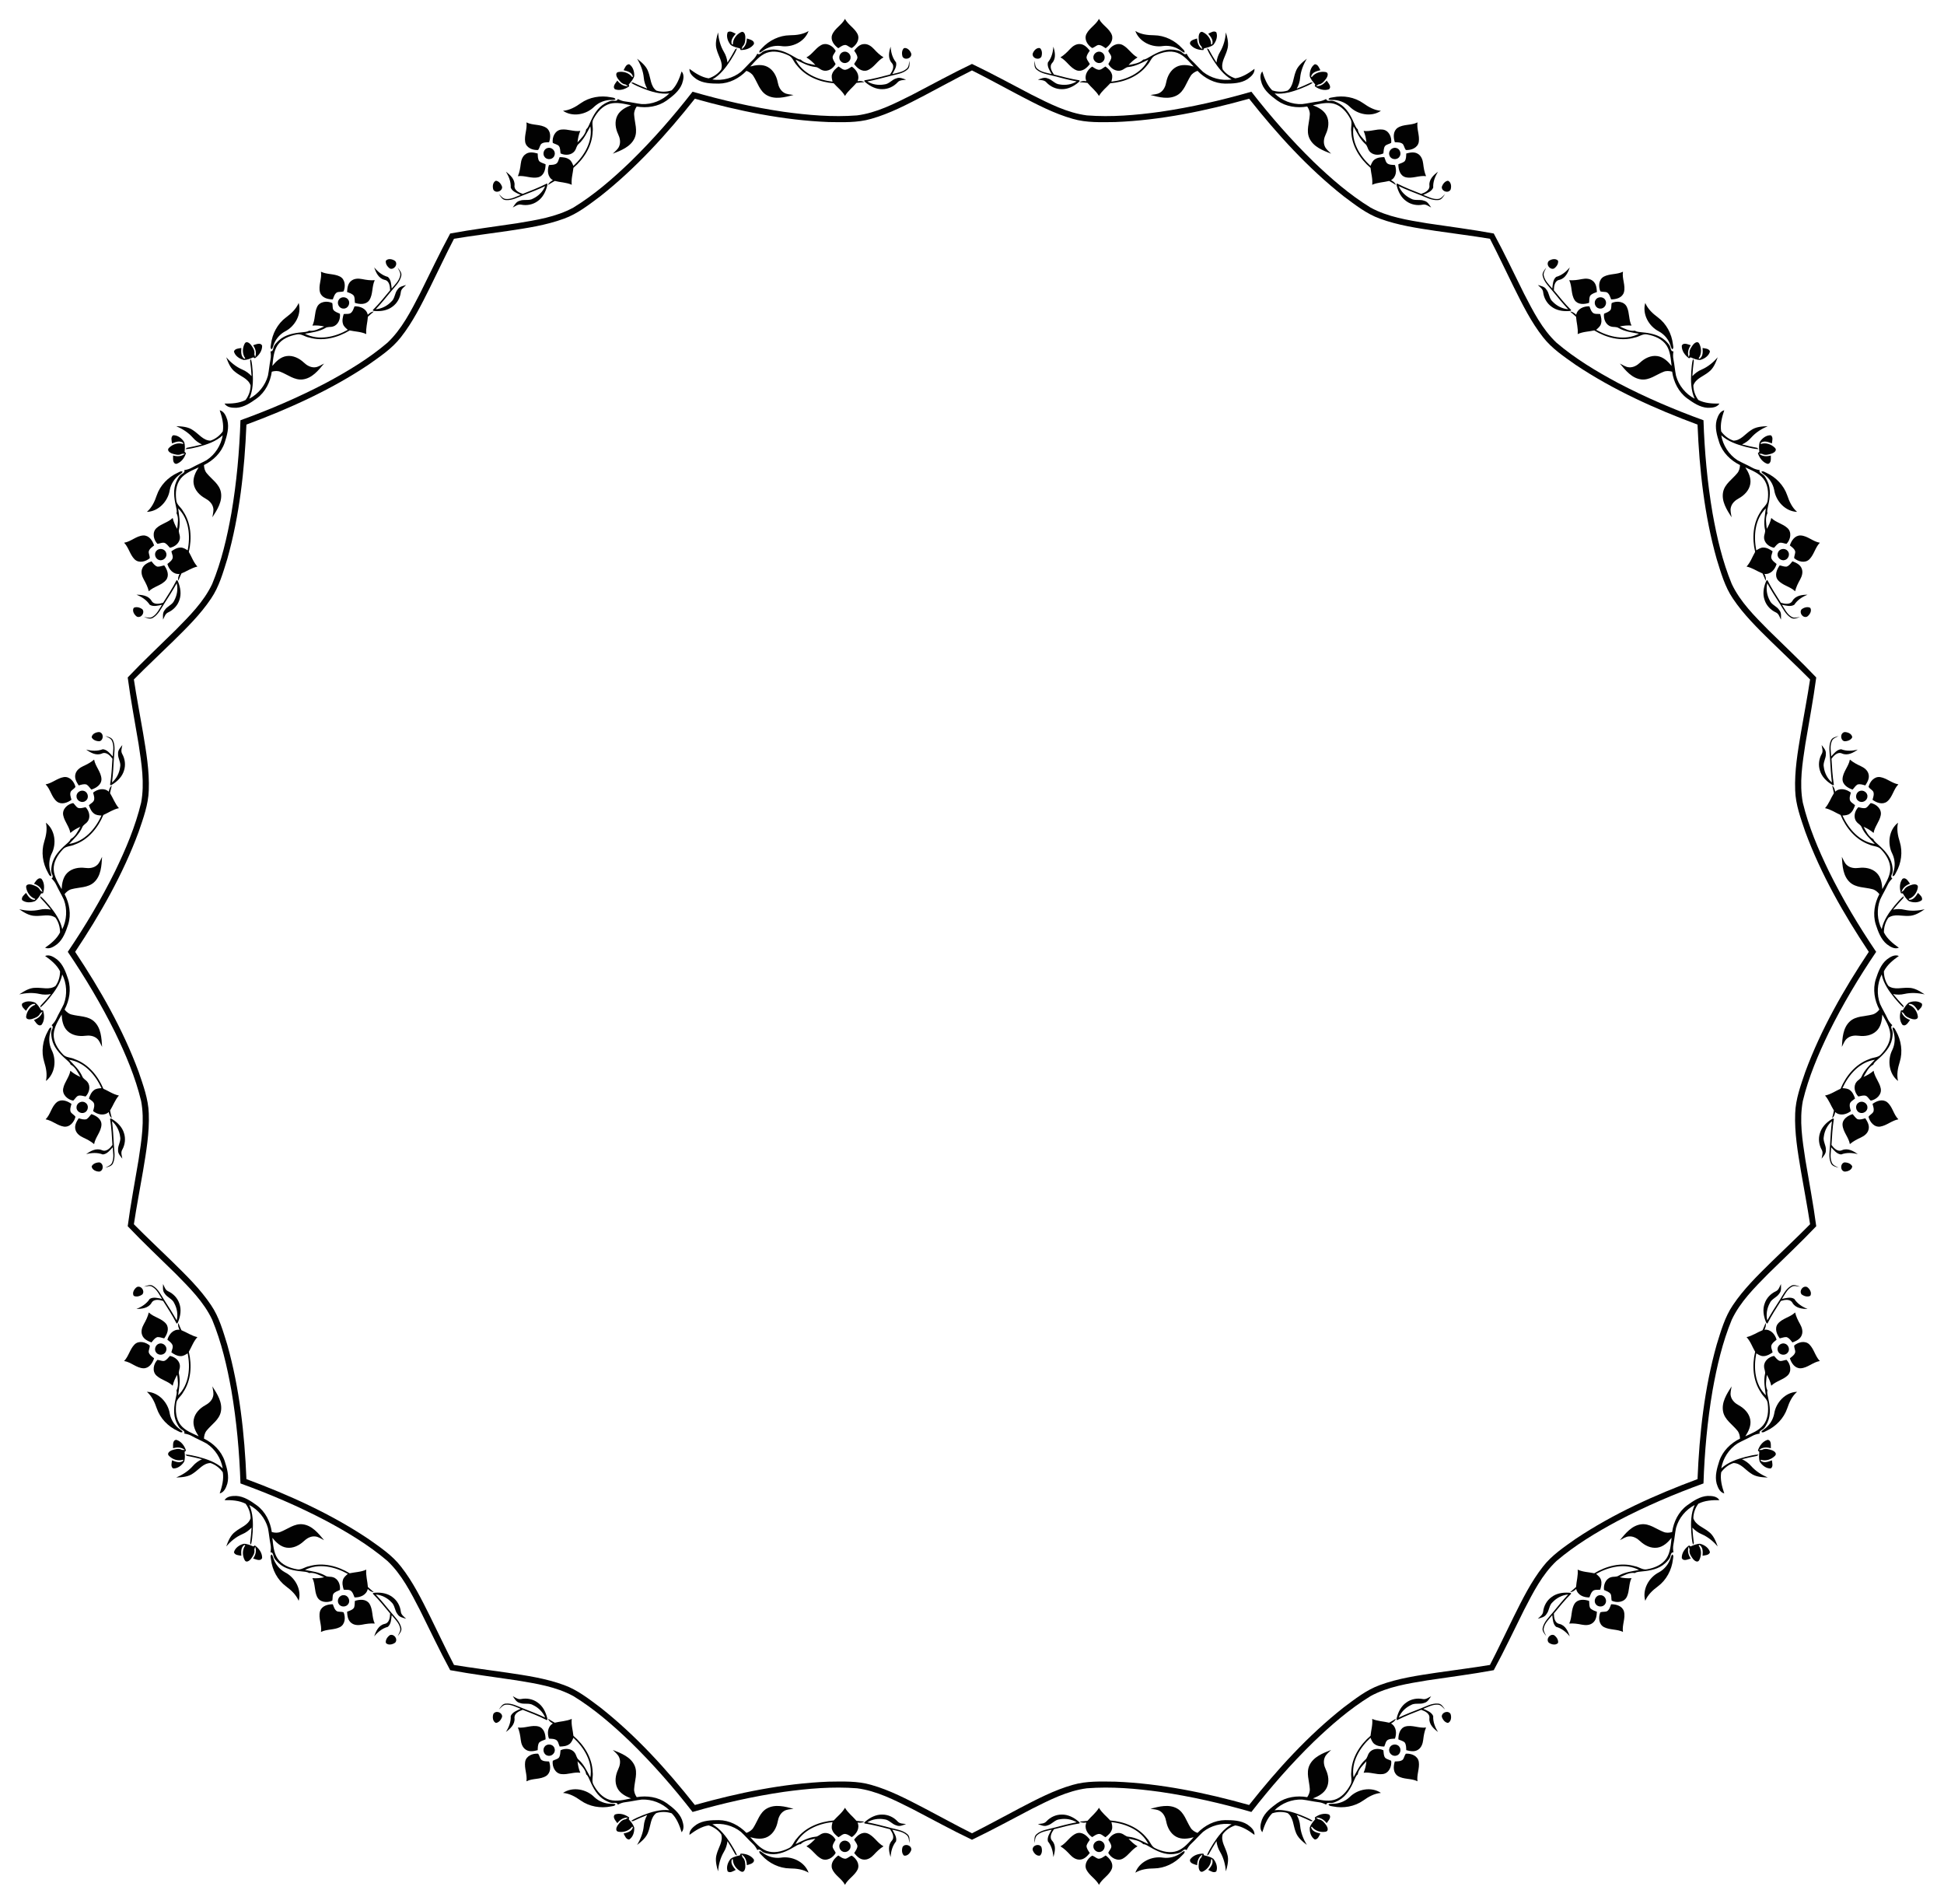 <?xml version="1.0" encoding="UTF-8"?>
<!DOCTYPE svg  PUBLIC '-//W3C//DTD SVG 1.1//EN'  'http://www.w3.org/Graphics/SVG/1.1/DTD/svg11.dtd'>
<svg enable-background="new 0 0 1667.26 1632.359" version="1.1" viewBox="0 0 1667.3 1632.4" xml:space="preserve" xmlns="http://www.w3.org/2000/svg">
<g fill="#020202">
	<path d="m718.98 41.353c1.942-1.237 3.92-2.927 6.376-2.761 1.899 0.462 3.267 2.099 5.165 2.613 3.972-2.413 7.247-7.552 4.895-12.169-2.604-5.035-8.04-7.822-10.714-12.857-2.709 5.366-8.85 8.092-11.019 13.754-1.637 4.634 1.742 8.876 5.296 11.42z"/>
	<path d="m285.44 256.72c0.845-2.143 1.451-4.672 3.535-5.982 1.808-0.743 3.877-0.222 5.715-0.922 1.795-4.287 1.424-10.37-3.192-12.722-5.066-2.542-11.102-1.603-16.225-4.104 0.962 5.933-2.403 11.749-0.83 17.604 1.399 4.712 6.627 6.157 10.997 6.126z"/>
	<path d="m61.297 685.79c-0.576-2.23-1.572-4.632-0.656-6.917 1.026-1.663 3.006-2.458 4.082-4.105-1.067-4.523-4.943-9.226-10.06-8.416-5.593 0.921-9.924 5.229-15.538 6.217 4.266 4.234 4.961 10.918 9.676 14.73 3.901 2.989 8.98 1.086 12.497-1.508z"/>
	<path d="m132.16 1164.7c-1.777-1.465-3.995-2.824-4.596-5.211-0.148-1.949 0.987-3.755 0.889-5.72-3.522-3.032-9.422-4.559-13.086-0.895-3.983 4.033-4.955 10.064-8.917 14.163 5.94 0.918 10.431 5.916 16.486 6.229 4.913 0.125 7.903-4.4 9.224-8.566z"/>
	<path d="m470.95 1510.4c-2.299-0.141-4.891 0.064-6.782-1.514-1.265-1.49-1.409-3.618-2.643-5.15-4.632-0.383-10.302 1.85-11.113 6.967-0.852 5.604 1.907 11.054 1.111 16.699 5.346-2.749 11.916-1.345 16.999-4.651 4.049-2.787 3.808-8.205 2.428-12.352z"/>
	<path d="m948.28 1591c-1.942 1.237-3.92 2.927-6.376 2.761-1.899-0.462-3.267-2.099-5.165-2.613-3.972 2.413-7.247 7.552-4.895 12.169 2.604 5.035 8.04 7.822 10.714 12.857 2.709-5.366 8.85-8.092 11.019-13.754 1.638-4.634-1.742-8.876-5.296-11.42z"/>
	<path d="m1381.8 1375.6c-0.844 2.143-1.451 4.672-3.535 5.982-1.808 0.743-3.877 0.222-5.715 0.922-1.795 4.287-1.424 10.37 3.192 12.722 5.066 2.542 11.102 1.602 16.225 4.104-0.962-5.933 2.403-11.749 0.83-17.604-1.399-4.712-6.627-6.157-10.997-6.126z"/>
	<path d="m1606 946.57c0.576 2.23 1.572 4.632 0.656 6.917-1.026 1.663-3.006 2.458-4.082 4.105 1.067 4.523 4.943 9.226 10.06 8.416 5.593-0.921 9.924-5.229 15.538-6.217-4.266-4.234-4.961-10.917-9.676-14.73-3.901-2.989-8.98-1.086-12.497 1.508z"/>
	<path d="m1535.1 467.7c1.777 1.465 3.995 2.824 4.596 5.211 0.148 1.949-0.987 3.755-0.889 5.72 3.522 3.032 9.422 4.559 13.086 0.895 3.983-4.033 4.955-10.064 8.917-14.163-5.94-0.918-10.431-5.916-16.486-6.229-4.913-0.126-7.903 4.4-9.224 8.566z"/>
	<path d="m1196.3 121.94c2.299 0.141 4.891-0.064 6.782 1.514 1.265 1.49 1.409 3.618 2.643 5.15 4.632 0.383 10.302-1.85 11.113-6.967 0.852-5.604-1.907-11.054-1.111-16.699-5.346 2.749-11.916 1.345-16.999 4.651-4.049 2.786-3.808 8.205-2.428 12.352z"/>
	<path d="m948.28 41.353c-1.942-1.237-3.92-2.927-6.376-2.761-1.899 0.462-3.267 2.099-5.165 2.613-3.972-2.413-7.247-7.552-4.895-12.169 2.604-5.035 8.04-7.822 10.714-12.857 2.709 5.366 8.85 8.092 11.019 13.754 1.638 4.634-1.742 8.876-5.296 11.42z"/>
	<path d="m470.95 121.94c-2.299 0.141-4.891-0.064-6.782 1.514-1.265 1.49-1.409 3.618-2.643 5.15-4.632 0.383-10.302-1.85-11.113-6.967-0.852-5.604 1.907-11.054 1.111-16.699 5.346 2.749 11.916 1.345 16.999 4.651 4.049 2.786 3.808 8.205 2.428 12.352z"/>
	<path d="m132.16 467.7c-1.777 1.465-3.995 2.824-4.596 5.211-0.148 1.949 0.987 3.755 0.889 5.72-3.522 3.032-9.422 4.559-13.086 0.895-3.983-4.033-4.955-10.064-8.917-14.163 5.94-0.918 10.431-5.916 16.486-6.229 4.913-0.126 7.903 4.4 9.224 8.566z"/>
	<path d="m61.297 946.57c-0.576 2.23-1.572 4.632-0.656 6.917 1.026 1.663 3.006 2.458 4.082 4.105-1.067 4.523-4.943 9.226-10.06 8.416-5.593-0.921-9.924-5.229-15.538-6.217 4.266-4.234 4.961-10.917 9.676-14.73 3.901-2.989 8.98-1.086 12.497 1.508z"/>
	<path d="m285.44 1375.6c0.845 2.143 1.451 4.672 3.535 5.982 1.808 0.743 3.877 0.222 5.715 0.922 1.795 4.287 1.424 10.37-3.192 12.722-5.066 2.542-11.102 1.602-16.225 4.104 0.962-5.933-2.403-11.749-0.83-17.604 1.399-4.712 6.627-6.157 10.997-6.126z"/>
	<path d="m718.98 1591c1.942 1.237 3.92 2.927 6.376 2.761 1.899-0.462 3.267-2.099 5.165-2.613 3.972 2.413 7.247 7.552 4.895 12.169-2.604 5.035-8.04 7.822-10.714 12.857-2.709-5.366-8.85-8.092-11.019-13.754-1.637-4.634 1.742-8.876 5.296-11.42z"/>
	<path d="m1196.3 1510.4c2.299-0.141 4.891 0.064 6.782-1.514 1.265-1.49 1.409-3.618 2.643-5.15 4.632-0.383 10.302 1.85 11.113 6.967 0.852 5.604-1.907 11.054-1.111 16.699-5.346-2.749-11.916-1.345-16.999-4.651-4.049-2.787-3.808-8.205-2.428-12.352z"/>
	<path d="m1535.1 1164.7c1.777-1.465 3.995-2.824 4.596-5.211 0.148-1.949-0.987-3.755-0.889-5.72 3.522-3.032 9.422-4.559 13.086-0.895 3.983 4.033 4.955 10.064 8.917 14.163-5.94 0.918-10.431 5.916-16.486 6.229-4.913 0.125-7.903-4.4-9.224-8.566z"/>
	<path d="m1606 685.79c0.576-2.23 1.572-4.632 0.656-6.917-1.026-1.663-3.006-2.458-4.082-4.105 1.067-4.523 4.943-9.226 10.06-8.416 5.593 0.921 9.924 5.229 15.538 6.217-4.266 4.234-4.961 10.918-9.676 14.73-3.901 2.989-8.98 1.086-12.497-1.508z"/>
	<path d="m1381.8 256.72c-0.844-2.143-1.451-4.672-3.535-5.982-1.808-0.743-3.877-0.222-5.715-0.922-1.795-4.287-1.424-10.37 3.192-12.722 5.066-2.542 11.102-1.603 16.225-4.104-0.962 5.933 2.403 11.749 0.83 17.604-1.399 4.712-6.627 6.157-10.997 6.126z"/>
	<path d="m634.58 41.44c0.157 0.366 0.479 1.106 0.636 1.481 4.233 0.052 8.885-1.437 11.367-5.07 0.723-3.371-3.693-3.998-6.002-4.861-0.122 3.65-1.341 7.204-4.599 9.216 0.27-0.819 0.557-1.611 0.871-2.387 2.404-2.099 2.439-5.601 2.387-8.528-0.113-1.864-1.176-4.826-3.571-3.763-4.024 1.925-7.143 5.984-7.134 10.566-0.2-0.017-0.61-0.035-0.81-0.044-1.437-3.536 1.202-6.585 3.284-9.103-2.082-0.958-4.634-2.892-6.89-1.333-1.489 3.615 0.148 8.031 2.578 10.906 2.273 1.646 5.174 2.308 7.883 2.918z"/>
	<path d="m217.22 306.4c0.342 0.204 1.038 0.613 1.385 0.824 3.455-2.446 6.343-6.385 6.216-10.783-1.397-3.152-5.338-1.064-7.712-0.405 2.047 3.024 3.149 6.616 1.696 10.159-0.263-0.821-0.496-1.631-0.698-2.443 0.711-3.111-1.319-5.965-3.082-8.302-1.187-1.441-3.788-3.213-5.101-0.945-2.124 3.923-2.261 9.04 0.439 12.741-0.172 0.104-0.514 0.33-0.681 0.441-3.241-2.016-2.898-6.034-2.694-9.294-2.248 0.449-5.449 0.384-6.358 2.972 0.92 3.8 4.84 6.41 8.496 7.307 2.807-0.004 5.543-1.174 8.093-2.273z"/>
	<path d="m35.3 766.08c0.396-0.036 1.2-0.114 1.605-0.147 1.358-4.01 1.379-8.894-1.309-12.378-2.983-1.729-4.944 2.277-6.477 4.206 3.433 1.244 6.437 3.502 7.343 7.222-0.695-0.51-1.36-1.028-2.001-1.566-1.254-2.935-4.573-4.05-7.373-4.905-1.808-0.468-4.953-0.373-4.682 2.234 0.587 4.422 3.484 8.642 7.844 10.05-0.079 0.185-0.222 0.569-0.292 0.757-3.808 0.274-5.891-3.178-7.642-5.936-1.555 1.684-4.182 3.514-3.397 6.141 2.978 2.534 7.684 2.341 11.169 0.918 2.268-1.653 3.794-4.208 5.211-6.596z"/>
	<path d="m158.32 1244.9c0.299-0.262 0.904-0.797 1.212-1.062-1.258-4.042-4.112-8.006-8.334-9.244-3.429 0.354-2.661 4.748-2.768 7.21 3.509-1.012 7.266-0.95 10.186 1.526-0.862-0.004-1.705-0.032-2.539-0.091-2.74-1.638-6.08-0.589-8.848 0.365-1.738 0.684-4.226 2.61-2.475 4.559 3.074 3.232 7.899 4.944 12.253 3.52 0.045 0.196 0.155 0.591 0.209 0.784-2.919 2.46-6.634 0.892-9.672-0.31-0.268 2.276-1.318 5.301 0.862 6.965 3.898 0.299 7.592-2.623 9.575-5.822 0.863-2.671 0.596-5.634 0.339-8.399z"/>
	<path d="m539.28 1560c0.088-0.388 0.263-1.177 0.356-1.572-3.394-2.531-8.033-4.06-12.176-2.58-2.566 2.302 0.638 5.405 1.998 7.46 2.244-2.881 5.319-5.039 9.138-4.752-0.7 0.504-1.398 0.976-2.107 1.419-3.179 0.285-5.265 3.098-6.943 5.496-1.004 1.575-1.885 4.595 0.677 5.144 4.387 0.808 9.296-0.643 11.982-4.355 0.152 0.132 0.473 0.387 0.63 0.511-0.916 3.706-4.843 4.621-8.007 5.434 1.121 1.999 2.049 5.064 4.791 5.128 3.33-2.049 4.601-6.585 4.324-10.338-0.871-2.668-2.829-4.909-4.662-6.994z"/>
	<path d="m1032.7 1590.9c-0.157-0.366-0.479-1.106-0.636-1.481-4.233-0.052-8.885 1.437-11.367 5.07-0.723 3.371 3.693 3.998 6.002 4.861 0.122-3.65 1.341-7.204 4.599-9.216-0.27 0.819-0.557 1.612-0.871 2.387-2.404 2.099-2.439 5.601-2.387 8.528 0.113 1.864 1.176 4.826 3.571 3.763 4.024-1.925 7.143-5.984 7.134-10.566 0.2 0.018 0.61 0.035 0.81 0.044 1.437 3.537-1.202 6.585-3.284 9.102 2.082 0.958 4.634 2.892 6.89 1.333 1.49-3.615-0.148-8.031-2.578-10.906-2.273-1.646-5.174-2.308-7.883-2.918z"/>
	<path d="m1450 1326c-0.342-0.204-1.038-0.614-1.385-0.824-3.456 2.446-6.343 6.385-6.217 10.783 1.397 3.152 5.338 1.064 7.712 0.405-2.047-3.024-3.149-6.616-1.696-10.159 0.263 0.821 0.496 1.631 0.698 2.443-0.711 3.111 1.319 5.965 3.082 8.302 1.187 1.441 3.788 3.213 5.101 0.945 2.124-3.923 2.261-9.04-0.439-12.741 0.172-0.104 0.514-0.33 0.681-0.441 3.241 2.016 2.898 6.034 2.694 9.294 2.247-0.449 5.449-0.384 6.357-2.972-0.92-3.8-4.84-6.41-8.496-7.307-2.807 0.004-5.543 1.174-8.093 2.273z"/>
	<path d="m1632 866.28c-0.396 0.036-1.2 0.114-1.605 0.147-1.358 4.01-1.379 8.894 1.309 12.378 2.982 1.729 4.944-2.277 6.477-4.206-3.433-1.244-6.437-3.502-7.343-7.222 0.695 0.51 1.36 1.028 2.001 1.566 1.254 2.935 4.573 4.05 7.373 4.905 1.808 0.468 4.953 0.373 4.682-2.234-0.587-4.422-3.484-8.642-7.844-10.05 0.079-0.185 0.222-0.569 0.292-0.757 3.808-0.274 5.891 3.178 7.642 5.936 1.555-1.684 4.182-3.514 3.397-6.141-2.978-2.534-7.684-2.341-11.169-0.918-2.268 1.653-3.794 4.208-5.211 6.596z"/>
	<path d="m1508.9 387.47c-0.3 0.262-0.904 0.797-1.212 1.062 1.258 4.042 4.112 8.006 8.334 9.244 3.429-0.354 2.661-4.748 2.768-7.21-3.509 1.012-7.266 0.95-10.186-1.526 0.862 0.004 1.705 0.032 2.539 0.091 2.739 1.638 6.08 0.589 8.848-0.365 1.738-0.684 4.226-2.61 2.475-4.559-3.074-3.232-7.898-4.944-12.253-3.52-0.045-0.196-0.155-0.591-0.209-0.784 2.919-2.46 6.634-0.892 9.672 0.31 0.268-2.276 1.318-5.301-0.862-6.965-3.898-0.299-7.592 2.623-9.575 5.822-0.863 2.671-0.597 5.634-0.339 8.399z"/>
	<path d="m1128 72.404c-0.088 0.388-0.263 1.177-0.356 1.572 3.394 2.53 8.033 4.06 12.176 2.58 2.566-2.302-0.638-5.405-1.998-7.46-2.244 2.881-5.319 5.039-9.138 4.752 0.7-0.504 1.398-0.976 2.108-1.419 3.179-0.285 5.265-3.098 6.943-5.496 1.004-1.575 1.885-4.595-0.677-5.144-4.387-0.808-9.296 0.643-11.982 4.355-0.152-0.132-0.473-0.387-0.63-0.511 0.916-3.706 4.843-4.621 8.007-5.434-1.121-1.999-2.049-5.063-4.791-5.128-3.33 2.049-4.601 6.584-4.324 10.338 0.871 2.668 2.829 4.909 4.662 6.995z"/>
	<path d="m1032.7 41.44c-0.157 0.366-0.479 1.106-0.636 1.481-4.233 0.052-8.885-1.437-11.367-5.07-0.723-3.371 3.693-3.998 6.002-4.861 0.122 3.65 1.341 7.204 4.599 9.216-0.27-0.819-0.557-1.611-0.871-2.387-2.404-2.099-2.439-5.601-2.387-8.528 0.113-1.864 1.176-4.826 3.571-3.763 4.024 1.925 7.143 5.984 7.134 10.566 0.2-0.017 0.61-0.035 0.81-0.044 1.437-3.536-1.202-6.585-3.284-9.103 2.082-0.958 4.634-2.892 6.89-1.333 1.49 3.615-0.148 8.031-2.578 10.906-2.273 1.646-5.174 2.308-7.883 2.918z"/>
	<path d="m539.28 72.404c0.088 0.388 0.263 1.177 0.356 1.572-3.394 2.53-8.033 4.06-12.176 2.58-2.566-2.302 0.638-5.405 1.998-7.46 2.244 2.881 5.319 5.039 9.138 4.752-0.7-0.504-1.398-0.976-2.107-1.419-3.179-0.285-5.265-3.098-6.943-5.496-1.004-1.575-1.885-4.595 0.677-5.144 4.387-0.808 9.296 0.643 11.982 4.355 0.152-0.132 0.473-0.387 0.63-0.511-0.916-3.706-4.843-4.621-8.007-5.434 1.121-1.999 2.049-5.063 4.791-5.128 3.33 2.049 4.601 6.584 4.324 10.338-0.871 2.668-2.829 4.909-4.662 6.995z"/>
	<path d="m158.32 387.47c0.299 0.262 0.904 0.797 1.212 1.062-1.258 4.042-4.112 8.006-8.334 9.244-3.429-0.354-2.661-4.748-2.768-7.21 3.509 1.012 7.266 0.95 10.186-1.526-0.862 0.004-1.705 0.032-2.539 0.091-2.74 1.638-6.08 0.589-8.848-0.365-1.738-0.684-4.226-2.61-2.475-4.559 3.074-3.232 7.899-4.944 12.253-3.52 0.045-0.196 0.155-0.591 0.209-0.784-2.919-2.46-6.634-0.892-9.672 0.31-0.268-2.276-1.318-5.301 0.862-6.965 3.898-0.299 7.592 2.623 9.575 5.822 0.863 2.671 0.596 5.634 0.339 8.399z"/>
	<path d="m35.3 866.28c0.396 0.036 1.2 0.114 1.605 0.147 1.358 4.01 1.379 8.894-1.309 12.378-2.983 1.729-4.944-2.277-6.477-4.206 3.433-1.244 6.437-3.502 7.343-7.222-0.695 0.51-1.36 1.028-2.001 1.566-1.254 2.935-4.573 4.05-7.373 4.905-1.808 0.468-4.953 0.373-4.682-2.234 0.587-4.422 3.484-8.642 7.844-10.05-0.079-0.185-0.222-0.569-0.292-0.757-3.808-0.274-5.891 3.178-7.642 5.936-1.555-1.684-4.182-3.514-3.397-6.141 2.978-2.534 7.684-2.341 11.169-0.918 2.268 1.653 3.794 4.208 5.211 6.596z"/>
	<path d="m217.22 1326c0.342-0.204 1.038-0.614 1.385-0.824 3.455 2.446 6.343 6.385 6.216 10.783-1.397 3.152-5.338 1.064-7.712 0.405 2.047-3.024 3.149-6.616 1.696-10.159-0.263 0.821-0.496 1.631-0.698 2.443 0.711 3.111-1.319 5.965-3.082 8.302-1.187 1.441-3.788 3.213-5.101 0.945-2.124-3.923-2.261-9.04 0.439-12.741-0.172-0.104-0.514-0.33-0.681-0.441-3.241 2.016-2.898 6.034-2.694 9.294-2.248-0.449-5.449-0.384-6.358-2.972 0.92-3.8 4.84-6.41 8.496-7.307 2.807 0.004 5.543 1.174 8.093 2.273z"/>
	<path d="m634.58 1590.9c0.157-0.366 0.479-1.106 0.636-1.481 4.233-0.052 8.885 1.437 11.367 5.07 0.723 3.371-3.693 3.998-6.002 4.861-0.122-3.65-1.341-7.204-4.599-9.216 0.27 0.819 0.557 1.612 0.871 2.387 2.404 2.099 2.439 5.601 2.387 8.528-0.113 1.864-1.176 4.826-3.571 3.763-4.024-1.925-7.143-5.984-7.134-10.566-0.2 0.018-0.61 0.035-0.81 0.044-1.437 3.537 1.202 6.585 3.284 9.102-2.082 0.958-4.634 2.892-6.89 1.333-1.489-3.615 0.148-8.031 2.578-10.906 2.273-1.646 5.174-2.308 7.883-2.918z"/>
	<path d="m1128 1560c-0.088-0.388-0.263-1.177-0.356-1.572 3.394-2.531 8.033-4.06 12.176-2.58 2.566 2.302-0.638 5.405-1.998 7.46-2.244-2.881-5.319-5.039-9.138-4.752 0.7 0.504 1.398 0.976 2.108 1.419 3.179 0.285 5.265 3.098 6.943 5.496 1.004 1.575 1.885 4.595-0.677 5.144-4.387 0.808-9.296-0.643-11.982-4.355-0.152 0.132-0.473 0.387-0.63 0.511 0.916 3.706 4.843 4.621 8.007 5.434-1.121 1.999-2.049 5.064-4.791 5.128-3.33-2.049-4.601-6.585-4.324-10.338 0.871-2.668 2.829-4.909 4.662-6.994z"/>
	<path d="m1508.9 1244.9c-0.3-0.262-0.904-0.797-1.212-1.062 1.258-4.042 4.112-8.006 8.334-9.244 3.429 0.354 2.661 4.748 2.768 7.21-3.509-1.012-7.266-0.95-10.186 1.526 0.862-0.004 1.705-0.032 2.539-0.091 2.739-1.638 6.08-0.589 8.848 0.365 1.738 0.684 4.226 2.61 2.475 4.559-3.074 3.232-7.898 4.944-12.253 3.52-0.045 0.196-0.155 0.591-0.209 0.784 2.919 2.46 6.634 0.892 9.672-0.31 0.268 2.276 1.318 5.301-0.862 6.965-3.898 0.299-7.592-2.623-9.575-5.822-0.863-2.671-0.597-5.634-0.339-8.399z"/>
	<path d="m1632 766.08c-0.396-0.036-1.2-0.114-1.605-0.147-1.358-4.01-1.379-8.894 1.309-12.378 2.982-1.729 4.944 2.277 6.477 4.206-3.433 1.244-6.437 3.502-7.343 7.222 0.695-0.51 1.36-1.028 2.001-1.566 1.254-2.935 4.573-4.05 7.373-4.905 1.808-0.468 4.953-0.373 4.682 2.234-0.587 4.422-3.484 8.642-7.844 10.05 0.079 0.185 0.222 0.569 0.292 0.757 3.808 0.274 5.891-3.178 7.642-5.936 1.555 1.684 4.182 3.514 3.397 6.141-2.978 2.534-7.684 2.341-11.169 0.918-2.268-1.653-3.794-4.208-5.211-6.596z"/>
	<path d="m1450 306.4c-0.342 0.204-1.038 0.613-1.385 0.824-3.456-2.446-6.343-6.385-6.217-10.783 1.397-3.152 5.338-1.064 7.712-0.405-2.047 3.024-3.149 6.616-1.696 10.159 0.263-0.821 0.496-1.631 0.698-2.443-0.711-3.111 1.319-5.965 3.082-8.302 1.187-1.441 3.788-3.213 5.101-0.945 2.124 3.923 2.261 9.04-0.439 12.741 0.172 0.104 0.514 0.33 0.681 0.441 3.241-2.016 2.898-6.034 2.694-9.294 2.247 0.449 5.449 0.384 6.357 2.972-0.92 3.8-4.84 6.41-8.496 7.307-2.807-0.004-5.543-1.174-8.093-2.273z"/>
	<path d="m654.14 43.653c4.364-3.319 10.017-4.887 15.47-4.199 9.556 1.585 20.479-3.432 23.893-12.866-4.8 2.927-10.514 3.606-16.036 3.65-9.111 0.113-17.883 4.434-24.006 11.097-0.915 1.089-2.657 2.091-2.108 3.772 1.08-0.052 1.881-0.967 2.788-1.455z"/>
	<path d="m234.34 296.7c1.58-5.25 5.232-9.841 10.048-12.49 8.662-4.334 14.55-14.814 11.768-24.453-2.163 5.189-6.386 9.097-10.828 12.378-7.305 5.447-11.862 14.098-12.899 23.089-0.1 1.419-0.921 3.253 0.512 4.29 0.843-0.677 0.954-1.888 1.4-2.815z"/>
	<path d="m43.447 748.16c-1.808-5.176-1.552-11.037 0.787-16.01 4.461-8.598 3.064-20.537-4.853-26.7 1.3 5.469 0.181 11.114-1.484 16.379-2.708 8.7-1.309 18.378 3.136 26.261 0.753 1.206 1.167 3.173 2.936 3.17 0.284-1.043-0.338-2.088-0.522-3.1z"/>
	<path d="m154.38 1225.6c-4.505-3.125-7.743-8.017-8.774-13.416-1.445-9.578-9.592-18.416-19.619-18.748 4.267 3.66 6.679 8.885 8.427 14.124 2.923 8.63 9.743 15.638 17.973 19.402 1.318 0.533 2.809 1.881 4.239 0.839-0.383-1.011-1.501-1.491-2.245-2.202z"/>
	<path d="m524.76 1546.7c-5.481 0.12-10.976-1.935-14.983-5.696-6.799-6.899-18.585-9.261-26.892-3.636 5.603 0.453 10.626 3.262 15.119 6.473 7.438 5.264 17.074 6.924 25.944 5.133 1.38-0.343 3.378-0.13 3.922-1.812-0.904-0.593-2.09-0.324-3.11-0.462z"/>
	<path d="m1013.1 1588.7c-4.364 3.319-10.017 4.887-15.47 4.199-9.556-1.585-20.479 3.432-23.893 12.866 4.8-2.927 10.514-3.606 16.036-3.65 9.111-0.113 17.883-4.434 24.006-11.097 0.915-1.089 2.657-2.091 2.108-3.772-1.08 0.052-1.882 0.967-2.788 1.455z"/>
	<path d="m1432.9 1335.7c-1.58 5.25-5.232 9.841-10.048 12.49-8.662 4.334-14.55 14.814-11.768 24.453 2.163-5.189 6.386-9.097 10.828-12.378 7.305-5.447 11.862-14.098 12.899-23.089 0.1-1.419 0.92-3.253-0.512-4.29-0.843 0.677-0.954 1.888-1.4 2.815z"/>
	<path d="m1623.8 884.19c1.808 5.176 1.552 11.037-0.788 16.01-4.461 8.598-3.064 20.537 4.853 26.7-1.3-5.469-0.181-11.114 1.484-16.379 2.708-8.7 1.309-18.378-3.136-26.261-0.753-1.206-1.167-3.173-2.936-3.17-0.284 1.043 0.338 2.088 0.522 3.1z"/>
	<path d="m1512.9 406.75c4.505 3.125 7.743 8.017 8.773 13.416 1.445 9.578 9.592 18.416 19.619 18.748-4.267-3.66-6.679-8.885-8.427-14.124-2.923-8.63-9.743-15.638-17.972-19.402-1.318-0.533-2.809-1.881-4.239-0.839 0.383 1.011 1.501 1.491 2.245 2.201z"/>
	<path d="m1142.5 85.689c5.481-0.12 10.976 1.935 14.983 5.696 6.799 6.899 18.585 9.261 26.892 3.636-5.603-0.453-10.626-3.262-15.119-6.473-7.438-5.264-17.074-6.924-25.945-5.133-1.38 0.343-3.378 0.13-3.922 1.812 0.905 0.593 2.091 0.324 3.11 0.462z"/>
	<path d="m1013.1 43.653c-4.364-3.319-10.017-4.887-15.47-4.199-9.556 1.585-20.479-3.432-23.893-12.866 4.8 2.927 10.514 3.606 16.036 3.65 9.111 0.113 17.883 4.434 24.006 11.097 0.915 1.089 2.657 2.091 2.108 3.772-1.08-0.052-1.882-0.967-2.788-1.455z"/>
	<path d="m524.76 85.689c-5.481-0.12-10.976 1.935-14.983 5.696-6.799 6.899-18.585 9.261-26.892 3.636 5.603-0.453 10.626-3.262 15.119-6.473 7.438-5.264 17.074-6.924 25.944-5.133 1.38 0.343 3.378 0.13 3.922 1.812-0.904 0.593-2.09 0.324-3.11 0.462z"/>
	<path d="m154.38 406.75c-4.505 3.125-7.743 8.017-8.774 13.416-1.445 9.578-9.592 18.416-19.619 18.748 4.267-3.66 6.679-8.885 8.427-14.124 2.923-8.63 9.743-15.638 17.973-19.402 1.318-0.533 2.809-1.881 4.239-0.839-0.383 1.011-1.501 1.491-2.245 2.201z"/>
	<path d="m43.447 884.19c-1.808 5.176-1.552 11.037 0.787 16.01 4.461 8.598 3.064 20.537-4.853 26.7 1.3-5.469 0.181-11.114-1.484-16.379-2.708-8.7-1.309-18.378 3.136-26.261 0.753-1.206 1.167-3.173 2.936-3.17 0.284 1.043-0.338 2.088-0.522 3.1z"/>
	<path d="m234.34 1335.7c1.58 5.25 5.232 9.841 10.048 12.49 8.662 4.334 14.55 14.814 11.768 24.453-2.163-5.189-6.386-9.097-10.828-12.378-7.305-5.447-11.862-14.098-12.899-23.089-0.1-1.419-0.921-3.253 0.512-4.29 0.843 0.677 0.954 1.888 1.4 2.815z"/>
	<path d="m654.14 1588.7c4.364 3.319 10.017 4.887 15.47 4.199 9.556-1.585 20.479 3.432 23.893 12.866-4.8-2.927-10.514-3.606-16.036-3.65-9.111-0.113-17.883-4.434-24.006-11.097-0.915-1.089-2.657-2.091-2.108-3.772 1.08 0.052 1.881 0.967 2.788 1.455z"/>
	<path d="m1142.5 1546.7c5.481 0.12 10.976-1.935 14.983-5.696 6.799-6.899 18.585-9.261 26.892-3.636-5.603 0.453-10.626 3.262-15.119 6.473-7.438 5.264-17.074 6.924-25.945 5.133-1.38-0.343-3.378-0.13-3.922-1.812 0.905-0.593 2.091-0.324 3.11-0.462z"/>
	<path d="m1512.9 1225.6c4.505-3.125 7.743-8.017 8.773-13.416 1.445-9.578 9.592-18.416 19.619-18.748-4.267 3.66-6.679 8.885-8.427 14.124-2.923 8.63-9.743 15.638-17.972 19.402-1.318 0.533-2.809 1.881-4.239 0.839 0.383-1.011 1.501-1.491 2.245-2.202z"/>
	<path d="m1623.8 748.16c1.808-5.176 1.552-11.037-0.788-16.01-4.461-8.598-3.064-20.537 4.853-26.7-1.3 5.469-0.181 11.114 1.484 16.379 2.708 8.7 1.309 18.378-3.136 26.261-0.753 1.206-1.167 3.173-2.936 3.17-0.284-1.043 0.338-2.088 0.522-3.1z"/>
	<path d="m1432.9 296.7c-1.58-5.25-5.232-9.841-10.048-12.49-8.662-4.334-14.55-14.814-11.768-24.453 2.163 5.189 6.386 9.097 10.828 12.378 7.305 5.447 11.862 14.098 12.899 23.089 0.1 1.419 0.92 3.253-0.512 4.29-0.843-0.677-0.954-1.888-1.4-2.815z"/>
	<path d="m597.36 67.894c5.61 3.606 12.622 3.789 19.076 3.807 9.085-0.087 17.543-4.538 23.771-10.958 2.413 0.897 4.686 2.291 6.019 4.582 3.571 5.557 5.314 12.822 11.428 16.315 7.099 3.998 15.54 1.725 22.918-0.2-2.787-0.531-5.836-0.427-8.293-2.047-3.084-1.89-4.625-5.418-5.244-8.841-0.993-5.253-3.754-10.549-8.623-13.144-4.599-2.474-10.078-1.699-14.904-0.392 4.112-4.442 8.118-9.468 13.946-11.698 6.15-2.265 12.979-0.61 18.693 2.125 3.719 1.463 4.547 5.801 7.204 8.449 7.517 9.721 19.695 14.538 31.68 15.505 3.24 3.615 7.273 6.568 9.678 10.888 2.552-4.364 6.672-7.387 9.869-11.211 2.221-0.244 4.442-0.479 6.681-0.601-1.699-1.202-3.815-1.089-5.775-0.845 2.169-4.869-0.897-9.834-4.913-12.517-1.664 0.941-3.179 2.3-5.113 2.648-2.5 0.566-4.286-1.699-6.289-2.744-2.239 1.681-4.503 3.615-5.435 6.359-0.862 2.16-0.174 4.495 0.322 6.655-12.491-1.446-25.836-7.029-31.698-18.885 5.427 2.57 10.827 5.653 16.907 6.298 2.387 0.044 3.963 2.108 6.15 2.788 4.416 1.638 9.233-1.472 11.254-5.357-1.002-1.986-2.657-3.798-2.544-6.15 0.383-1.916 1.908-3.319 2.639-5.087-2.3-4.347-8.005-7.604-12.691-4.861-4.774 2.692-7.509 7.909-12.439 10.462 2.909 1.742 5.453 4.007 7.7 6.542-4.312-0.932-9.399-1.411-12.639-4.713-2.16-0.017-3.876-1.524-5.723-2.448-6.063-3.598-12.9-6.846-20.156-6.028-2.683 0.401-5.671 0.688-7.709 2.692-0.993 0.888-2.352 1.864-3.537 0.688-1.054 2.073-2.334 4.05-4.085 5.61-3.475 3.205-6.533 6.838-10.017 10.035-6.803 5.444-15.888 7.796-24.494 6.533 6.838-3.894 11.646-10.322 15.836-16.812 1.96-3.197 4.007-6.394 5.348-9.913-0.357 0.183-1.08 0.549-1.446 0.732-2.169 3.876-4.347 7.77-6.777 11.507-0.401-3.275-1.394-6.437-3.118-9.251-2.997-5.052-4.46-10.819-4.982-16.62-1.333 4.791-2.718 9.93-1.115 14.852 1.429 5.566 5.688 10.967 3.85 16.934-2.613 3.606-6.559 6.254-10.784 7.596-6.123-0.923-11.568-4.469-16.454-8.127-0.287 4.016 3.084 6.751 6.028 8.85z"/>
	<path d="m202.65 349.68c6.658-0.38 12.438-4.353 17.67-8.133 7.299-5.411 11.525-13.983 12.79-22.838 2.479-0.692 5.138-0.901 7.563 0.169 6.156 2.397 11.835 7.25 18.835 6.482 8.093-0.938 13.586-7.739 18.423-13.633-2.567 1.208-4.972 3.085-7.912 3.218-3.606 0.283-6.927-1.665-9.439-4.071-3.891-3.666-9.238-6.327-14.703-5.565-5.175 0.702-9.152 4.55-12.288 8.443 0.715-6.011 1.002-12.432 4.406-17.661 3.644-5.447 10.142-8.122 16.372-9.268 3.869-1.002 7.088 2.021 10.794 2.602 11.795 3.446 24.478 0.185 34.744-6.078 4.746 1.02 9.745 1.038 14.229 3.12-0.5-5.031 1.056-9.898 1.395-14.87 1.654-1.503 3.312-2.999 5.052-4.413-2.081 0.026-3.727 1.362-5.169 2.711-1.107-5.214-6.506-7.429-11.332-7.239-0.793 1.739-1.22 3.729-2.58 5.148-1.69 1.927-4.465 1.145-6.701 1.477-0.823 2.676-1.518 5.572-0.66 8.339 0.572 2.255 2.501 3.739 4.173 5.194-10.955 6.172-25.033 9.499-36.744 3.354 5.901-1.111 12.082-1.791 17.38-4.843 1.957-1.368 4.446-0.624 6.614-1.36 4.535-1.271 6.605-6.618 5.956-10.949-1.978-1.018-4.382-1.511-5.673-3.48-0.816-1.776-0.407-3.806-0.855-5.667-4.415-2.165-10.946-1.447-13.124 3.528-2.28 4.983-1.426 10.812-3.914 15.775 3.378-0.301 6.767 0.036 10.075 0.766-4.036 1.78-8.433 4.383-12.995 3.617-1.758 1.256-4.032 1.045-6.069 1.384-7.019 0.653-14.461 2.044-19.85 6.971-1.935 1.901-4.183 3.89-4.655 6.709-0.281 1.302-0.807 2.89-2.457 2.635 0.366 2.297 0.492 4.649-0.008 6.939-0.928 4.636-1.266 9.372-2.206 14.006-2.304 8.403-8.271 15.646-15.976 19.683 3.243-7.169 3.355-15.196 2.93-22.909-0.293-3.738-0.516-7.528-1.5-11.163-0.181 0.358-0.551 1.079-0.74 1.442 0.524 4.411 1.05 8.841 1.281 13.292-2.249-2.414-4.911-4.389-7.96-5.651-5.394-2.326-9.967-6.131-13.8-10.517 1.738 4.659 3.638 9.631 7.828 12.67 4.427 3.663 11.048 5.529 13.068 11.436 0.005 4.454-1.63 8.915-4.26 12.484-5.497 2.852-11.985 3.184-18.089 3.097 2.128 3.418 6.463 3.649 10.079 3.617z"/>
	<path d="m48.957 809.65c5.163-4.221 7.504-10.833 9.515-16.966 2.725-8.667 1.105-18.087-3.076-25.994 1.599-2.018 3.627-3.749 6.218-4.309 6.389-1.679 13.836-1.091 19.048-5.827 5.996-5.516 6.442-14.246 6.891-21.858-1.367 2.487-2.209 5.419-4.509 7.254-2.751 2.349-6.582 2.725-10.029 2.255-5.302-0.679-11.192 0.311-15.166 4.14-3.774 3.61-4.73 9.06-4.978 14.053-2.954-5.283-6.496-10.647-6.816-16.878-0.254-6.549 3.431-12.532 7.798-17.121 2.541-3.085 6.922-2.532 10.262-4.24 11.568-4.145 19.912-14.238 24.536-25.339 4.439-1.965 8.494-4.888 13.346-5.839-3.362-3.776-4.963-8.628-7.612-12.85 0.454-2.188 0.917-4.373 1.493-6.54-1.668 1.244-2.215 3.292-2.588 5.231-3.961-3.567-9.63-2.186-13.423 0.804 0.381 1.873 1.205 3.734 0.938 5.681-0.234 2.553-2.94 3.551-4.553 5.133 0.907 2.648 2.046 5.4 4.368 7.134 1.788 1.488 4.221 1.555 6.429 1.75-5.235 11.433-14.669 22.399-27.756 24.311 4.121-4.367 8.722-8.55 11.214-14.134 0.779-2.256 3.23-3.118 4.551-4.987 2.922-3.694 1.453-9.236-1.617-12.359-2.198 0.339-4.433 1.353-6.635 0.519-1.704-0.957-2.567-2.84-4.022-4.082-4.845 0.844-9.706 5.263-8.544 10.568 1.085 5.372 5.202 9.585 6.106 15.063 2.556-2.229 5.496-3.948 8.601-5.302-2.219 3.813-4.246 8.503-8.388 10.564-0.684 2.049-2.648 3.216-4.096 4.686-5.295 4.654-10.498 10.153-11.961 17.307-0.448 2.675-1.098 5.606 0.178 8.163 0.538 1.219 1.046 2.813-0.438 3.576 1.646 1.643 3.131 3.472 4.073 5.619 1.975 4.296 4.484 8.326 6.448 12.628 3.075 8.152 2.505 17.52-1.356 25.314-1.59-7.706-6.218-14.266-11.095-20.256-2.435-2.852-4.842-5.787-7.775-8.15 0.064 0.396 0.188 1.197 0.249 1.601 3.016 3.261 6.046 6.535 8.849 10.001-3.239-0.631-6.553-0.664-9.761 0.107-5.731 1.289-11.667 0.898-17.346-0.397 4.145 2.748 8.604 5.653 13.78 5.65 5.735 0.361 12.188-2.021 17.294 1.571 2.622 3.6 3.921 8.171 3.892 12.603-2.771 5.538-7.824 9.621-12.814 13.138 3.73 1.514 7.373-0.846 10.28-2.998z"/>
	<path d="m194.98 1272.1c1.696-6.449-0.296-13.175-2.275-19.319-2.89-8.614-9.737-15.282-17.767-19.222 0.108-2.572 0.731-5.165 2.498-7.14 4.182-5.114 10.552-9.016 11.985-15.91 1.609-7.987-3.162-15.312-7.272-21.734 0.356 2.815 1.397 5.682 0.616 8.519-0.845 3.517-3.724 6.073-6.788 7.719-4.689 2.567-8.872 6.83-9.836 12.263-0.932 5.138 1.499 10.11 4.233 14.296-5.495-2.537-11.514-4.795-15.435-9.648-4.054-5.149-4.591-12.155-3.755-18.435 0.242-3.99 4.112-6.117 5.81-9.462 6.922-10.153 7.74-23.223 4.956-34.921 2.437-4.199 3.999-8.947 7.365-12.568-4.939-1.079-9.087-4.063-13.712-5.922-0.918-2.037-1.828-4.077-2.636-6.168-0.618 1.987 0.143 3.965 0.981 5.754-5.301-0.558-9.076 3.892-10.386 8.54 1.409 1.292 3.17 2.313 4.098 4.045 1.311 2.203-0.291 4.601-0.666 6.829 2.291 1.609 4.83 3.166 7.727 3.204 2.321 0.153 4.329-1.223 6.23-2.363 2.485 12.326 1.298 26.743-8.165 35.982 0.767-5.955 2.031-12.044 0.765-18.026-0.696-2.283 0.78-4.421 0.751-6.71 0.193-4.706-4.253-8.326-8.573-9.048-1.579 1.566-2.791 3.7-5.063 4.319-1.941 0.228-3.746-0.789-5.654-0.938-3.423 3.53-4.758 9.963-0.701 13.572 4.035 3.708 9.842 4.697 13.793 8.597 0.758-3.305 2.126-6.424 3.842-9.345 0.446 4.389 1.562 9.375-0.576 13.477 0.651 2.06-0.252 4.158-0.559 6.199-1.548 6.878-2.525 14.385 0.496 21.032 1.21 2.428 2.407 5.18 4.942 6.5 1.152 0.67 2.5 1.661 1.747 3.151 2.297 0.362 4.574 0.969 6.598 2.152 4.123 2.315 8.522 4.1 12.639 6.426 7.28 4.788 12.324 12.701 13.782 21.277-5.816-5.3-13.416-7.886-20.882-9.866-3.646-0.876-7.319-1.835-11.08-2.023 0.284 0.283 0.856 0.858 1.143 1.149 4.357 0.865 8.733 1.733 13.038 2.889-2.991 1.393-5.691 3.315-7.834 5.824-3.879 4.411-8.911 7.585-14.267 9.874 4.968-0.213 10.284-0.484 14.469-3.529 4.852-3.079 8.672-8.799 14.915-8.894 4.237 1.371 7.975 4.305 10.556 7.909 1.014 6.109-0.675 12.382-2.645 18.16 3.908-0.968 5.467-5.019 6.554-8.468z"/>
	<path d="m584.94 1560.4c-2.419-6.215-7.984-10.484-13.196-14.292-7.401-5.27-16.86-6.64-25.672-5.107-1.425-2.144-2.445-4.608-2.176-7.245 0.377-6.595 3.238-13.496 0.344-19.916-3.393-7.407-11.558-10.529-18.658-13.309 1.943 2.068 4.471 3.776 5.506 6.53 1.384 3.342 0.557 7.102-0.955 10.235-2.284 4.833-3.163 10.741-0.75 15.703 2.267 4.705 7.155 7.298 11.827 9.077-5.937 1.177-12.133 2.888-18.158 1.267-6.306-1.782-10.858-7.135-13.874-12.707-2.149-3.37-0.269-7.366-0.862-11.07-0.368-12.283-7.388-23.338-16.516-31.165-0.497-4.829-2.024-9.589-1.429-14.497-4.63 2.03-9.74 2.054-14.574 3.269-1.94-1.108-3.876-2.224-5.758-3.441 0.668 1.971 2.447 3.123 4.176 4.078-4.617 2.664-5.054 8.483-3.383 13.014 1.899 0.217 3.924 0.008 5.693 0.863 2.355 1.011 2.469 3.893 3.475 5.916 2.799-0.044 5.768-0.278 8.135-1.95 1.967-1.241 2.783-3.534 3.651-5.573 9.255 8.512 16.77 20.873 14.544 33.91-2.88-5.269-5.437-10.938-9.977-15.033-1.905-1.438-1.967-4.035-3.337-5.87-2.61-3.921-8.335-4.236-12.254-2.281-0.357 2.196-0.083 4.634-1.557 6.47-1.436 1.325-3.494 1.564-5.125 2.564-0.694 4.868 2.006 10.857 7.411 11.392 5.444 0.628 10.724-1.985 16.212-1.152-1.33-3.119-2.056-6.447-2.385-9.818 2.94 3.289 6.774 6.666 7.455 11.242 1.737 1.284 2.24 3.512 3.191 5.344 2.79 6.474 6.412 13.122 12.764 16.724 2.406 1.253 4.992 2.776 7.819 2.354 1.326-0.135 2.998-0.126 3.266 1.522 2.071-1.058 4.269-1.905 6.602-2.137 4.696-0.55 9.304-1.692 14.002-2.23 8.704-0.406 17.436 3.032 23.656 9.112-7.821-0.869-15.489 1.505-22.693 4.293-3.465 1.434-7 2.817-10.153 4.876 0.397 0.062 1.196 0.191 1.6 0.258 4.033-1.861 8.083-3.731 12.246-5.326-1.601 2.885-2.656 6.027-2.915 9.317-0.545 5.848-2.751 11.374-5.738 16.374 3.894-3.093 8.035-6.436 9.632-11.36 2.116-5.343 1.844-12.216 6.838-15.962 4.234-1.381 8.982-1.204 13.189 0.194 4.411 4.346 6.732 10.415 8.535 16.247 2.593-3.08 1.474-7.274 0.326-10.703z"/>
	<path d="m1069.9 1564.5c-5.61-3.606-12.622-3.789-19.076-3.807-9.085 0.087-17.543 4.538-23.771 10.958-2.413-0.897-4.686-2.291-6.019-4.582-3.571-5.557-5.314-12.822-11.428-16.315-7.099-3.998-15.54-1.725-22.918 0.2 2.787 0.531 5.836 0.427 8.293 2.047 3.084 1.89 4.625 5.418 5.244 8.841 0.993 5.253 3.754 10.549 8.623 13.144 4.599 2.474 10.078 1.699 14.904 0.392-4.112 4.442-8.118 9.468-13.946 11.698-6.15 2.265-12.979 0.61-18.693-2.125-3.719-1.463-4.547-5.801-7.204-8.449-7.517-9.721-19.695-14.538-31.68-15.505-3.24-3.615-7.273-6.568-9.678-10.888-2.552 4.364-6.672 7.386-9.869 11.21-2.221 0.244-4.442 0.479-6.681 0.601 1.699 1.202 3.815 1.089 5.775 0.845-2.169 4.869 0.897 9.834 4.913 12.517 1.664-0.941 3.179-2.3 5.113-2.648 2.5-0.566 4.286 1.699 6.289 2.744 2.239-1.681 4.503-3.615 5.435-6.359 0.862-2.16 0.174-4.495-0.322-6.655 12.491 1.446 25.836 7.029 31.698 18.885-5.427-2.57-10.827-5.653-16.907-6.298-2.387-0.044-3.963-2.108-6.15-2.788-4.416-1.638-9.233 1.472-11.254 5.357 1.002 1.986 2.657 3.798 2.543 6.15-0.383 1.916-1.908 3.319-2.639 5.087 2.3 4.347 8.005 7.604 12.691 4.861 4.774-2.692 7.509-7.909 12.439-10.461-2.909-1.742-5.453-4.007-7.7-6.542 4.312 0.932 9.399 1.411 12.639 4.713 2.16 0.018 3.876 1.524 5.723 2.448 6.063 3.598 12.9 6.847 20.156 6.028 2.683-0.401 5.671-0.688 7.709-2.692 0.993-0.888 2.352-1.864 3.537-0.688 1.054-2.073 2.334-4.05 4.085-5.61 3.475-3.206 6.533-6.838 10.017-10.035 6.803-5.444 15.888-7.796 24.494-6.533-6.838 3.894-11.646 10.322-15.836 16.812-1.96 3.197-4.007 6.394-5.348 9.913 0.357-0.183 1.08-0.549 1.446-0.732 2.169-3.876 4.347-7.77 6.777-11.507 0.401 3.275 1.394 6.437 3.118 9.251 2.997 5.052 4.46 10.819 4.982 16.62 1.333-4.791 2.718-9.93 1.115-14.852-1.429-5.566-5.688-10.967-3.85-16.934 2.613-3.606 6.559-6.254 10.784-7.596 6.123 0.923 11.568 4.468 16.454 8.127 0.287-4.016-3.084-6.751-6.028-8.85z"/>
	<path d="m1464.6 1282.7c-6.658 0.38-12.438 4.353-17.67 8.133-7.299 5.411-11.525 13.983-12.79 22.838-2.479 0.692-5.138 0.901-7.562-0.169-6.156-2.397-11.835-7.25-18.835-6.482-8.093 0.938-13.586 7.739-18.423 13.633 2.567-1.208 4.972-3.085 7.912-3.218 3.606-0.283 6.927 1.665 9.439 4.071 3.891 3.666 9.238 6.327 14.703 5.565 5.175-0.702 9.152-4.55 12.288-8.443-0.715 6.011-1.002 12.432-4.406 17.661-3.644 5.447-10.142 8.122-16.372 9.268-3.869 1.002-7.088-2.021-10.794-2.601-11.795-3.446-24.478-0.185-34.744 6.078-4.746-1.02-9.745-1.038-14.229-3.12 0.5 5.031-1.056 9.898-1.395 14.87-1.654 1.503-3.312 2.999-5.052 4.413 2.081-0.026 3.727-1.362 5.169-2.711 1.107 5.214 6.506 7.429 11.332 7.239 0.793-1.739 1.22-3.729 2.58-5.148 1.69-1.928 4.465-1.145 6.701-1.477 0.823-2.676 1.519-5.572 0.66-8.339-0.572-2.255-2.501-3.739-4.173-5.195 10.955-6.172 25.033-9.499 36.744-3.353-5.901 1.111-12.082 1.79-17.38 4.843-1.956 1.368-4.446 0.624-6.614 1.36-4.535 1.271-6.605 6.618-5.956 10.949 1.978 1.018 4.382 1.511 5.673 3.48 0.816 1.776 0.407 3.806 0.855 5.667 4.415 2.165 10.946 1.447 13.124-3.528 2.28-4.983 1.426-10.812 3.914-15.775-3.378 0.301-6.767-0.036-10.075-0.766 4.036-1.78 8.433-4.383 12.995-3.617 1.758-1.256 4.032-1.045 6.069-1.384 7.019-0.653 14.461-2.044 19.85-6.971 1.935-1.901 4.183-3.89 4.654-6.709 0.281-1.302 0.807-2.89 2.457-2.635-0.366-2.297-0.492-4.649 0.008-6.94 0.928-4.636 1.266-9.372 2.206-14.006 2.304-8.403 8.271-15.646 15.976-19.683-3.243 7.169-3.355 15.196-2.93 22.909 0.293 3.738 0.516 7.528 1.5 11.163 0.181-0.358 0.551-1.079 0.74-1.442-0.524-4.411-1.05-8.841-1.281-13.292 2.249 2.414 4.911 4.388 7.96 5.651 5.394 2.326 9.967 6.131 13.8 10.517-1.738-4.659-3.638-9.631-7.827-12.67-4.427-3.663-11.048-5.529-13.068-11.436-0.005-4.454 1.63-8.915 4.26-12.484 5.497-2.852 11.985-3.184 18.089-3.097-2.128-3.418-6.463-3.649-10.079-3.617z"/>
	<path d="m1618.3 822.71c-5.163 4.221-7.504 10.833-9.515 16.966-2.725 8.667-1.105 18.087 3.076 25.994-1.599 2.018-3.627 3.749-6.218 4.309-6.389 1.679-13.836 1.091-19.048 5.827-5.996 5.516-6.442 14.246-6.891 21.858 1.367-2.487 2.209-5.419 4.509-7.254 2.751-2.349 6.582-2.725 10.029-2.255 5.302 0.679 11.192-0.311 15.166-4.14 3.774-3.61 4.73-9.06 4.978-14.053 2.954 5.283 6.496 10.647 6.816 16.878 0.254 6.549-3.431 12.532-7.798 17.121-2.541 3.085-6.923 2.532-10.262 4.24-11.568 4.145-19.912 14.238-24.536 25.339-4.439 1.965-8.494 4.888-13.346 5.839 3.362 3.776 4.963 8.628 7.612 12.85-0.455 2.188-0.917 4.373-1.493 6.54 1.668-1.244 2.215-3.292 2.588-5.231 3.961 3.567 9.63 2.186 13.423-0.804-0.381-1.873-1.205-3.734-0.939-5.681 0.234-2.553 2.94-3.551 4.553-5.133-0.907-2.649-2.046-5.4-4.368-7.134-1.788-1.488-4.221-1.555-6.429-1.75 5.235-11.433 14.669-22.399 27.756-24.311-4.121 4.367-8.722 8.55-11.214 14.134-0.779 2.256-3.23 3.118-4.551 4.987-2.922 3.694-1.453 9.236 1.617 12.359 2.198-0.339 4.433-1.353 6.635-0.519 1.704 0.957 2.567 2.84 4.022 4.082 4.845-0.844 9.706-5.263 8.544-10.568-1.085-5.372-5.202-9.585-6.106-15.063-2.556 2.229-5.496 3.948-8.601 5.302 2.219-3.813 4.247-8.503 8.388-10.564 0.684-2.049 2.648-3.216 4.096-4.686 5.295-4.654 10.498-10.153 11.961-17.307 0.448-2.675 1.098-5.606-0.178-8.163-0.538-1.219-1.046-2.813 0.438-3.576-1.646-1.643-3.131-3.472-4.073-5.619-1.975-4.296-4.484-8.326-6.448-12.628-3.075-8.152-2.505-17.52 1.356-25.314 1.59 7.706 6.218 14.266 11.095 20.256 2.435 2.852 4.843 5.787 7.775 8.15-0.064-0.396-0.188-1.197-0.249-1.601-3.016-3.261-6.046-6.535-8.849-10.001 3.239 0.631 6.553 0.664 9.761-0.107 5.731-1.289 11.667-0.898 17.346 0.397-4.144-2.748-8.604-5.653-13.78-5.65-5.735-0.361-12.188 2.021-17.294-1.571-2.622-3.6-3.921-8.171-3.892-12.603 2.771-5.538 7.824-9.621 12.814-13.138-3.731-1.514-7.374 0.847-10.28 2.998z"/>
	<path d="m1472.3 360.24c-1.696 6.449 0.296 13.175 2.275 19.319 2.89 8.614 9.737 15.282 17.767 19.222-0.108 2.572-0.731 5.165-2.498 7.14-4.182 5.114-10.552 9.016-11.985 15.911-1.609 7.987 3.162 15.312 7.272 21.734-0.356-2.815-1.397-5.682-0.616-8.519 0.845-3.517 3.724-6.073 6.788-7.719 4.689-2.567 8.872-6.83 9.836-12.263 0.931-5.139-1.499-10.11-4.233-14.296 5.495 2.537 11.514 4.795 15.435 9.648 4.054 5.149 4.591 12.155 3.755 18.435-0.242 3.99-4.112 6.117-5.81 9.462-6.922 10.153-7.74 23.223-4.956 34.921-2.437 4.199-3.999 8.947-7.365 12.568 4.939 1.079 9.087 4.063 13.712 5.922 0.918 2.037 1.828 4.077 2.636 6.168 0.618-1.987-0.143-3.965-0.981-5.754 5.301 0.558 9.076-3.892 10.386-8.54-1.409-1.292-3.17-2.313-4.098-4.045-1.311-2.203 0.291-4.601 0.666-6.829-2.291-1.609-4.83-3.166-7.727-3.204-2.321-0.153-4.329 1.223-6.23 2.363-2.485-12.326-1.298-26.743 8.165-35.982-0.767 5.955-2.031 12.044-0.765 18.026 0.696 2.283-0.78 4.421-0.751 6.71-0.193 4.706 4.253 8.326 8.573 9.048 1.579-1.566 2.791-3.7 5.063-4.319 1.941-0.228 3.746 0.789 5.654 0.938 3.423-3.53 4.758-9.963 0.701-13.572-4.035-3.708-9.842-4.697-13.793-8.597-0.758 3.305-2.126 6.424-3.842 9.345-0.446-4.389-1.562-9.375 0.576-13.477-0.651-2.06 0.252-4.158 0.559-6.199 1.548-6.878 2.525-14.385-0.496-21.032-1.21-2.428-2.407-5.181-4.942-6.5-1.152-0.67-2.5-1.661-1.747-3.151-2.297-0.362-4.574-0.969-6.597-2.152-4.123-2.315-8.522-4.1-12.639-6.426-7.28-4.788-12.324-12.701-13.782-21.277 5.816 5.3 13.416 7.886 20.882 9.866 3.646 0.876 7.319 1.835 11.08 2.023-0.284-0.283-0.856-0.858-1.143-1.149-4.357-0.865-8.733-1.733-13.038-2.889 2.991-1.393 5.691-3.315 7.834-5.824 3.879-4.411 8.911-7.585 14.267-9.874-4.968 0.213-10.284 0.484-14.469 3.529-4.852 3.079-8.672 8.799-14.915 8.894-4.237-1.371-7.975-4.306-10.556-7.909-1.014-6.109 0.675-12.382 2.644-18.16-3.908 0.968-5.468 5.019-6.554 8.467z"/>
	<path d="m1082.3 71.929c2.419 6.215 7.984 10.484 13.196 14.292 7.401 5.27 16.86 6.64 25.672 5.107 1.425 2.144 2.445 4.608 2.176 7.245-0.377 6.595-3.238 13.496-0.344 19.916 3.393 7.407 11.558 10.529 18.658 13.309-1.943-2.068-4.471-3.776-5.505-6.53-1.384-3.342-0.557-7.102 0.954-10.235 2.284-4.833 3.163-10.741 0.75-15.703-2.267-4.705-7.155-7.298-11.827-9.077 5.937-1.177 12.133-2.888 18.158-1.267 6.306 1.782 10.858 7.135 13.874 12.707 2.149 3.37 0.269 7.366 0.862 11.07 0.368 12.283 7.388 23.338 16.516 31.165 0.497 4.829 2.024 9.589 1.429 14.497 4.63-2.03 9.74-2.054 14.574-3.269 1.94 1.108 3.876 2.224 5.758 3.441-0.668-1.971-2.446-3.123-4.176-4.078 4.617-2.664 5.055-8.483 3.383-13.014-1.899-0.217-3.924-0.008-5.693-0.863-2.355-1.011-2.469-3.893-3.475-5.917-2.799 0.044-5.768 0.278-8.135 1.95-1.967 1.241-2.783 3.534-3.651 5.573-9.255-8.512-16.77-20.873-14.544-33.91 2.88 5.269 5.437 10.938 9.977 15.033 1.905 1.438 1.967 4.035 3.337 5.87 2.61 3.921 8.335 4.236 12.254 2.281 0.357-2.196 0.083-4.634 1.557-6.47 1.436-1.325 3.494-1.564 5.125-2.564 0.695-4.868-2.006-10.857-7.411-11.392-5.444-0.628-10.723 1.985-16.212 1.152 1.33 3.119 2.056 6.447 2.384 9.818-2.94-3.288-6.774-6.666-7.455-11.242-1.737-1.284-2.24-3.512-3.191-5.344-2.79-6.474-6.412-13.122-12.764-16.724-2.406-1.253-4.992-2.776-7.819-2.354-1.326 0.135-2.998 0.126-3.266-1.522-2.071 1.058-4.269 1.905-6.602 2.137-4.696 0.55-9.304 1.692-14.002 2.23-8.704 0.406-17.436-3.032-23.656-9.112 7.82 0.869 15.489-1.505 22.693-4.293 3.465-1.434 7-2.817 10.153-4.876-0.397-0.062-1.196-0.191-1.6-0.258-4.033 1.861-8.084 3.731-12.246 5.326 1.601-2.885 2.656-6.027 2.915-9.317 0.545-5.849 2.751-11.374 5.738-16.374-3.894 3.093-8.035 6.436-9.632 11.36-2.116 5.343-1.844 12.216-6.838 15.962-4.234 1.381-8.982 1.204-13.189-0.194-4.411-4.346-6.732-10.414-8.535-16.246-2.593 3.08-1.473 7.274-0.325 10.703z"/>
	<path d="m1069.9 67.894c-5.61 3.606-12.622 3.789-19.076 3.807-9.085-0.087-17.543-4.538-23.771-10.958-2.413 0.897-4.686 2.291-6.019 4.582-3.571 5.557-5.314 12.822-11.428 16.315-7.099 3.998-15.54 1.725-22.918-0.2 2.787-0.531 5.836-0.427 8.293-2.047 3.084-1.89 4.625-5.418 5.244-8.841 0.993-5.253 3.754-10.549 8.623-13.144 4.599-2.474 10.078-1.699 14.904-0.392-4.112-4.442-8.118-9.468-13.946-11.698-6.15-2.265-12.979-0.61-18.693 2.125-3.719 1.463-4.547 5.801-7.204 8.449-7.517 9.721-19.695 14.538-31.68 15.505-3.24 3.615-7.273 6.568-9.678 10.888-2.552-4.364-6.672-7.387-9.869-11.211-2.221-0.244-4.442-0.479-6.681-0.601 1.699-1.202 3.815-1.089 5.775-0.845-2.169-4.869 0.897-9.834 4.913-12.517 1.664 0.941 3.179 2.3 5.113 2.648 2.5 0.566 4.286-1.699 6.289-2.744 2.239 1.681 4.503 3.615 5.435 6.359 0.862 2.16 0.174 4.495-0.322 6.655 12.491-1.446 25.836-7.029 31.698-18.885-5.427 2.57-10.827 5.653-16.907 6.298-2.387 0.044-3.963 2.108-6.15 2.788-4.416 1.638-9.233-1.472-11.254-5.357 1.002-1.986 2.657-3.798 2.543-6.15-0.383-1.916-1.908-3.319-2.639-5.087 2.3-4.347 8.005-7.604 12.691-4.861 4.774 2.692 7.509 7.909 12.439 10.462-2.909 1.742-5.453 4.007-7.7 6.542 4.312-0.932 9.399-1.411 12.639-4.713 2.16-0.017 3.876-1.524 5.723-2.448 6.063-3.598 12.9-6.846 20.156-6.028 2.683 0.401 5.671 0.688 7.709 2.692 0.993 0.888 2.352 1.864 3.537 0.688 1.054 2.073 2.334 4.05 4.085 5.61 3.475 3.205 6.533 6.838 10.017 10.035 6.803 5.444 15.888 7.796 24.494 6.533-6.838-3.894-11.646-10.322-15.836-16.812-1.96-3.197-4.007-6.394-5.348-9.913 0.357 0.183 1.08 0.549 1.446 0.732 2.169 3.876 4.347 7.77 6.777 11.507 0.401-3.275 1.394-6.437 3.118-9.251 2.997-5.052 4.46-10.819 4.982-16.62 1.333 4.791 2.718 9.93 1.115 14.852-1.429 5.566-5.688 10.967-3.85 16.934 2.613 3.606 6.559 6.254 10.784 7.596 6.123-0.923 11.568-4.469 16.454-8.127 0.287 4.016-3.084 6.751-6.028 8.85z"/>
	<path d="m584.94 71.929c-2.419 6.215-7.984 10.484-13.196 14.292-7.401 5.27-16.86 6.64-25.672 5.107-1.425 2.144-2.445 4.608-2.176 7.245 0.377 6.595 3.238 13.496 0.344 19.916-3.393 7.407-11.558 10.529-18.658 13.309 1.943-2.068 4.471-3.776 5.506-6.53 1.384-3.342 0.557-7.102-0.955-10.235-2.284-4.833-3.163-10.741-0.75-15.703 2.267-4.705 7.155-7.298 11.827-9.077-5.937-1.177-12.133-2.888-18.158-1.267-6.306 1.782-10.858 7.135-13.874 12.707-2.149 3.37-0.269 7.366-0.862 11.07-0.368 12.283-7.388 23.338-16.516 31.165-0.497 4.829-2.024 9.589-1.429 14.497-4.63-2.03-9.74-2.054-14.574-3.269-1.94 1.108-3.876 2.224-5.758 3.441 0.668-1.971 2.447-3.123 4.176-4.078-4.617-2.664-5.054-8.483-3.383-13.014 1.899-0.217 3.924-0.008 5.693-0.863 2.355-1.011 2.469-3.893 3.475-5.917 2.799 0.044 5.768 0.278 8.135 1.95 1.967 1.241 2.783 3.534 3.651 5.573 9.255-8.512 16.77-20.873 14.544-33.91-2.88 5.269-5.437 10.938-9.977 15.033-1.905 1.438-1.967 4.035-3.337 5.87-2.61 3.921-8.335 4.236-12.254 2.281-0.357-2.196-0.083-4.634-1.557-6.47-1.436-1.325-3.494-1.564-5.125-2.564-0.694-4.868 2.006-10.857 7.411-11.392 5.444-0.628 10.724 1.985 16.212 1.152-1.33 3.119-2.056 6.447-2.385 9.818 2.94-3.288 6.774-6.666 7.455-11.242 1.737-1.284 2.24-3.512 3.191-5.344 2.79-6.474 6.412-13.122 12.764-16.724 2.406-1.253 4.992-2.776 7.819-2.354 1.326 0.135 2.998 0.126 3.266-1.522 2.071 1.058 4.269 1.905 6.602 2.137 4.696 0.55 9.304 1.692 14.002 2.23 8.704 0.406 17.436-3.032 23.656-9.112-7.821 0.869-15.489-1.505-22.693-4.293-3.465-1.434-7-2.817-10.153-4.876 0.397-0.062 1.196-0.191 1.6-0.258 4.033 1.861 8.083 3.731 12.246 5.326-1.601-2.885-2.656-6.027-2.915-9.317-0.545-5.849-2.751-11.374-5.738-16.374 3.894 3.093 8.035 6.436 9.632 11.36 2.116 5.343 1.844 12.216 6.838 15.962 4.234 1.381 8.982 1.204 13.189-0.194 4.411-4.346 6.732-10.414 8.535-16.246 2.593 3.08 1.474 7.274 0.326 10.703z"/>
	<path d="m194.98 360.24c1.696 6.449-0.296 13.175-2.275 19.319-2.89 8.614-9.737 15.282-17.767 19.222 0.108 2.572 0.731 5.165 2.498 7.14 4.182 5.114 10.552 9.016 11.985 15.911 1.609 7.987-3.162 15.312-7.272 21.734 0.356-2.815 1.397-5.682 0.616-8.519-0.845-3.517-3.724-6.073-6.788-7.719-4.689-2.567-8.872-6.83-9.836-12.263-0.932-5.139 1.499-10.11 4.233-14.296-5.495 2.537-11.514 4.795-15.435 9.648-4.054 5.149-4.591 12.155-3.755 18.435 0.242 3.99 4.112 6.117 5.81 9.462 6.922 10.153 7.74 23.223 4.956 34.921 2.437 4.199 3.999 8.947 7.365 12.568-4.939 1.079-9.087 4.063-13.712 5.922-0.918 2.037-1.828 4.077-2.636 6.168-0.618-1.987 0.143-3.965 0.981-5.754-5.301 0.558-9.076-3.892-10.386-8.54 1.409-1.292 3.17-2.313 4.098-4.045 1.311-2.203-0.291-4.601-0.666-6.829 2.291-1.609 4.83-3.166 7.727-3.204 2.321-0.153 4.329 1.223 6.23 2.363 2.485-12.326 1.298-26.743-8.165-35.982 0.767 5.955 2.031 12.044 0.765 18.026-0.696 2.283 0.78 4.421 0.751 6.71 0.193 4.706-4.253 8.326-8.573 9.048-1.579-1.566-2.791-3.7-5.063-4.319-1.941-0.228-3.746 0.789-5.654 0.938-3.423-3.53-4.758-9.963-0.701-13.572 4.035-3.708 9.842-4.697 13.793-8.597 0.758 3.305 2.126 6.424 3.842 9.345 0.446-4.389 1.562-9.375-0.576-13.477 0.651-2.06-0.252-4.158-0.559-6.199-1.548-6.878-2.525-14.385 0.496-21.032 1.21-2.428 2.407-5.181 4.942-6.5 1.152-0.67 2.5-1.661 1.747-3.151 2.297-0.362 4.574-0.969 6.598-2.152 4.123-2.315 8.522-4.1 12.639-6.426 7.28-4.788 12.324-12.701 13.782-21.277-5.816 5.3-13.416 7.886-20.882 9.866-3.646 0.876-7.319 1.835-11.08 2.023 0.284-0.283 0.856-0.858 1.143-1.149 4.357-0.865 8.733-1.733 13.038-2.889-2.991-1.393-5.691-3.315-7.834-5.824-3.879-4.411-8.911-7.585-14.267-9.874 4.968 0.213 10.284 0.484 14.469 3.529 4.852 3.079 8.672 8.799 14.915 8.894 4.237-1.371 7.975-4.306 10.556-7.909 1.014-6.109-0.675-12.382-2.645-18.16 3.908 0.968 5.467 5.019 6.554 8.467z"/>
	<path d="m48.957 822.71c5.163 4.221 7.504 10.833 9.515 16.966 2.725 8.667 1.105 18.087-3.076 25.994 1.599 2.018 3.627 3.749 6.218 4.309 6.389 1.679 13.836 1.091 19.048 5.827 5.996 5.516 6.442 14.246 6.891 21.858-1.367-2.487-2.209-5.419-4.509-7.254-2.751-2.349-6.582-2.725-10.029-2.255-5.302 0.679-11.192-0.311-15.166-4.14-3.774-3.61-4.73-9.06-4.978-14.053-2.954 5.283-6.496 10.647-6.816 16.878-0.254 6.549 3.431 12.532 7.798 17.121 2.541 3.085 6.922 2.532 10.262 4.24 11.568 4.145 19.912 14.238 24.536 25.339 4.439 1.965 8.494 4.888 13.346 5.839-3.362 3.776-4.963 8.628-7.612 12.85 0.454 2.188 0.917 4.373 1.493 6.54-1.668-1.244-2.215-3.292-2.588-5.231-3.961 3.567-9.63 2.186-13.423-0.804 0.381-1.873 1.205-3.734 0.938-5.681-0.234-2.553-2.94-3.551-4.553-5.133 0.907-2.649 2.046-5.4 4.368-7.134 1.788-1.488 4.221-1.555 6.429-1.75-5.235-11.433-14.669-22.399-27.756-24.311 4.121 4.367 8.722 8.55 11.214 14.134 0.779 2.256 3.23 3.118 4.551 4.987 2.922 3.694 1.453 9.236-1.617 12.359-2.198-0.339-4.433-1.353-6.635-0.519-1.704 0.957-2.567 2.84-4.022 4.082-4.845-0.844-9.706-5.263-8.544-10.568 1.085-5.372 5.202-9.585 6.106-15.063 2.556 2.229 5.496 3.948 8.601 5.302-2.219-3.813-4.246-8.503-8.388-10.564-0.684-2.049-2.648-3.216-4.096-4.686-5.295-4.654-10.498-10.153-11.961-17.307-0.448-2.675-1.098-5.606 0.178-8.163 0.538-1.219 1.046-2.813-0.438-3.576 1.646-1.643 3.131-3.472 4.073-5.619 1.975-4.296 4.484-8.326 6.448-12.628 3.075-8.152 2.505-17.52-1.356-25.314-1.59 7.706-6.218 14.266-11.095 20.256-2.435 2.852-4.842 5.787-7.775 8.15 0.064-0.396 0.188-1.197 0.249-1.601 3.016-3.261 6.046-6.535 8.849-10.001-3.239 0.631-6.553 0.664-9.761-0.107-5.731-1.289-11.667-0.898-17.346 0.397 4.145-2.748 8.604-5.653 13.78-5.65 5.735-0.361 12.188 2.021 17.294-1.571 2.622-3.6 3.921-8.171 3.892-12.603-2.771-5.538-7.824-9.621-12.814-13.138 3.73-1.514 7.373 0.847 10.28 2.998z"/>
	<path d="m202.65 1282.7c6.658 0.38 12.438 4.353 17.67 8.133 7.299 5.411 11.525 13.983 12.79 22.838 2.479 0.692 5.138 0.901 7.563-0.169 6.156-2.397 11.835-7.25 18.835-6.482 8.093 0.938 13.586 7.739 18.423 13.633-2.567-1.208-4.972-3.085-7.912-3.218-3.606-0.283-6.927 1.665-9.439 4.071-3.891 3.666-9.238 6.327-14.703 5.565-5.175-0.702-9.152-4.55-12.288-8.443 0.715 6.011 1.002 12.432 4.406 17.661 3.644 5.447 10.142 8.122 16.372 9.268 3.869 1.002 7.088-2.021 10.794-2.601 11.795-3.446 24.478-0.185 34.744 6.078 4.746-1.02 9.745-1.038 14.229-3.12-0.5 5.031 1.056 9.898 1.395 14.87 1.654 1.503 3.312 2.999 5.052 4.413-2.081-0.026-3.727-1.362-5.169-2.711-1.107 5.214-6.506 7.429-11.332 7.239-0.793-1.739-1.22-3.729-2.58-5.148-1.69-1.928-4.465-1.145-6.701-1.477-0.823-2.676-1.518-5.572-0.66-8.339 0.572-2.255 2.501-3.739 4.173-5.195-10.955-6.172-25.033-9.499-36.744-3.353 5.901 1.111 12.082 1.79 17.38 4.843 1.957 1.368 4.446 0.624 6.614 1.36 4.535 1.271 6.605 6.618 5.956 10.949-1.978 1.018-4.382 1.511-5.673 3.48-0.816 1.776-0.407 3.806-0.855 5.667-4.415 2.165-10.946 1.447-13.124-3.528-2.28-4.983-1.426-10.812-3.914-15.775 3.378 0.301 6.767-0.036 10.075-0.766-4.036-1.78-8.433-4.383-12.995-3.617-1.758-1.256-4.032-1.045-6.069-1.384-7.019-0.653-14.461-2.044-19.85-6.971-1.935-1.901-4.183-3.89-4.655-6.709-0.281-1.302-0.807-2.89-2.457-2.635 0.366-2.297 0.492-4.649-0.008-6.94-0.928-4.636-1.266-9.372-2.206-14.006-2.304-8.403-8.271-15.646-15.976-19.683 3.243 7.169 3.355 15.196 2.93 22.909-0.293 3.738-0.516 7.528-1.5 11.163-0.181-0.358-0.551-1.079-0.74-1.442 0.524-4.411 1.05-8.841 1.281-13.292-2.249 2.414-4.911 4.388-7.96 5.651-5.394 2.326-9.967 6.131-13.8 10.517 1.738-4.659 3.638-9.631 7.828-12.67 4.427-3.663 11.048-5.529 13.068-11.436 0.005-4.454-1.63-8.915-4.26-12.484-5.497-2.852-11.985-3.184-18.089-3.097 2.128-3.418 6.463-3.649 10.079-3.617z"/>
	<path d="m597.36 1564.5c5.61-3.606 12.622-3.789 19.076-3.807 9.085 0.087 17.543 4.538 23.771 10.958 2.413-0.897 4.686-2.291 6.019-4.582 3.571-5.557 5.314-12.822 11.428-16.315 7.099-3.998 15.54-1.725 22.918 0.2-2.787 0.531-5.836 0.427-8.293 2.047-3.084 1.89-4.625 5.418-5.244 8.841-0.993 5.253-3.754 10.549-8.623 13.144-4.599 2.474-10.078 1.699-14.904 0.392 4.112 4.442 8.118 9.468 13.946 11.698 6.15 2.265 12.979 0.61 18.693-2.125 3.719-1.463 4.547-5.801 7.204-8.449 7.517-9.721 19.695-14.538 31.68-15.505 3.24-3.615 7.273-6.568 9.678-10.888 2.552 4.364 6.672 7.386 9.869 11.21 2.221 0.244 4.442 0.479 6.681 0.601-1.699 1.202-3.815 1.089-5.775 0.845 2.169 4.869-0.897 9.834-4.913 12.517-1.664-0.941-3.179-2.3-5.113-2.648-2.5-0.566-4.286 1.699-6.289 2.744-2.239-1.681-4.503-3.615-5.435-6.359-0.862-2.16-0.174-4.495 0.322-6.655-12.491 1.446-25.836 7.029-31.698 18.885 5.427-2.57 10.827-5.653 16.907-6.298 2.387-0.044 3.963-2.108 6.15-2.788 4.416-1.638 9.233 1.472 11.254 5.357-1.002 1.986-2.657 3.798-2.544 6.15 0.383 1.916 1.908 3.319 2.639 5.087-2.3 4.347-8.005 7.604-12.691 4.861-4.774-2.692-7.509-7.909-12.439-10.461 2.909-1.742 5.453-4.007 7.7-6.542-4.312 0.932-9.399 1.411-12.639 4.713-2.16 0.018-3.876 1.524-5.723 2.448-6.063 3.598-12.9 6.847-20.156 6.028-2.683-0.401-5.671-0.688-7.709-2.692-0.993-0.888-2.352-1.864-3.537-0.688-1.054-2.073-2.334-4.05-4.085-5.61-3.475-3.206-6.533-6.838-10.017-10.035-6.803-5.444-15.888-7.796-24.494-6.533 6.838 3.894 11.646 10.322 15.836 16.812 1.96 3.197 4.007 6.394 5.348 9.913-0.357-0.183-1.08-0.549-1.446-0.732-2.169-3.876-4.347-7.77-6.777-11.507-0.401 3.275-1.394 6.437-3.118 9.251-2.997 5.052-4.46 10.819-4.982 16.62-1.333-4.791-2.718-9.93-1.115-14.852 1.429-5.566 5.688-10.967 3.85-16.934-2.613-3.606-6.559-6.254-10.784-7.596-6.123 0.923-11.568 4.468-16.454 8.127-0.287-4.016 3.084-6.751 6.028-8.85z"/>
	<path d="m1082.3 1560.4c2.419-6.215 7.984-10.484 13.196-14.292 7.401-5.27 16.86-6.64 25.672-5.107 1.425-2.144 2.445-4.608 2.176-7.245-0.377-6.595-3.238-13.496-0.344-19.916 3.393-7.407 11.558-10.529 18.658-13.309-1.943 2.068-4.471 3.776-5.505 6.53-1.384 3.342-0.557 7.102 0.954 10.235 2.284 4.833 3.163 10.741 0.75 15.703-2.267 4.705-7.155 7.298-11.827 9.077 5.937 1.177 12.133 2.888 18.158 1.267 6.306-1.782 10.858-7.135 13.874-12.707 2.149-3.37 0.269-7.366 0.862-11.07 0.368-12.283 7.388-23.338 16.516-31.165 0.497-4.829 2.024-9.589 1.429-14.497 4.63 2.03 9.74 2.054 14.574 3.269 1.94-1.108 3.876-2.224 5.758-3.441-0.668 1.971-2.446 3.123-4.176 4.078 4.617 2.664 5.055 8.483 3.383 13.014-1.899 0.217-3.924 0.008-5.693 0.863-2.355 1.011-2.469 3.893-3.475 5.916-2.799-0.044-5.768-0.278-8.135-1.95-1.967-1.241-2.783-3.534-3.651-5.573-9.255 8.512-16.77 20.873-14.544 33.91 2.88-5.269 5.437-10.938 9.977-15.033 1.905-1.438 1.967-4.035 3.337-5.87 2.61-3.921 8.335-4.236 12.254-2.281 0.357 2.196 0.083 4.634 1.557 6.47 1.436 1.325 3.494 1.564 5.125 2.564 0.695 4.868-2.006 10.857-7.411 11.392-5.444 0.628-10.723-1.985-16.212-1.152 1.33-3.119 2.056-6.447 2.384-9.818-2.94 3.289-6.774 6.666-7.455 11.242-1.737 1.284-2.24 3.512-3.191 5.344-2.79 6.474-6.412 13.122-12.764 16.724-2.406 1.253-4.992 2.776-7.819 2.354-1.326-0.135-2.998-0.126-3.266 1.522-2.071-1.058-4.269-1.905-6.602-2.137-4.696-0.55-9.304-1.692-14.002-2.23-8.704-0.406-17.436 3.032-23.656 9.112 7.82-0.869 15.489 1.505 22.693 4.293 3.465 1.434 7 2.817 10.153 4.876-0.397 0.062-1.196 0.191-1.6 0.258-4.033-1.861-8.084-3.731-12.246-5.326 1.601 2.885 2.656 6.027 2.915 9.317 0.545 5.848 2.751 11.374 5.738 16.374-3.894-3.093-8.035-6.436-9.632-11.36-2.116-5.343-1.844-12.216-6.838-15.962-4.234-1.381-8.982-1.204-13.189 0.194-4.411 4.346-6.732 10.415-8.535 16.247-2.593-3.08-1.473-7.274-0.325-10.703z"/>
	<path d="m1472.3 1272.1c-1.696-6.449 0.296-13.175 2.275-19.319 2.89-8.614 9.737-15.282 17.767-19.222-0.108-2.572-0.731-5.165-2.498-7.14-4.182-5.114-10.552-9.016-11.985-15.91-1.609-7.987 3.162-15.312 7.272-21.734-0.356 2.815-1.397 5.682-0.616 8.519 0.845 3.517 3.724 6.073 6.788 7.719 4.689 2.567 8.872 6.83 9.836 12.263 0.931 5.138-1.499 10.11-4.233 14.296 5.495-2.537 11.514-4.795 15.435-9.648 4.054-5.149 4.591-12.155 3.755-18.435-0.242-3.99-4.112-6.117-5.81-9.462-6.922-10.153-7.74-23.223-4.956-34.921-2.437-4.199-3.999-8.947-7.365-12.568 4.939-1.079 9.087-4.063 13.712-5.922 0.918-2.037 1.828-4.077 2.636-6.168 0.618 1.987-0.143 3.965-0.981 5.754 5.301-0.558 9.076 3.892 10.386 8.54-1.409 1.292-3.17 2.313-4.098 4.045-1.311 2.203 0.291 4.601 0.666 6.829-2.291 1.609-4.83 3.166-7.727 3.204-2.321 0.153-4.329-1.223-6.23-2.363-2.485 12.326-1.298 26.743 8.165 35.982-0.767-5.955-2.031-12.044-0.765-18.026 0.696-2.283-0.78-4.421-0.751-6.71-0.193-4.706 4.253-8.326 8.573-9.048 1.579 1.566 2.791 3.7 5.063 4.319 1.941 0.228 3.746-0.789 5.654-0.938 3.423 3.53 4.758 9.963 0.701 13.572-4.035 3.708-9.842 4.697-13.793 8.597-0.758-3.305-2.126-6.424-3.842-9.345-0.446 4.389-1.562 9.375 0.576 13.477-0.651 2.06 0.252 4.158 0.559 6.199 1.548 6.878 2.525 14.385-0.496 21.032-1.21 2.428-2.407 5.18-4.942 6.5-1.152 0.67-2.5 1.661-1.747 3.151-2.297 0.362-4.574 0.969-6.597 2.152-4.123 2.315-8.522 4.1-12.639 6.426-7.28 4.788-12.324 12.701-13.782 21.277 5.816-5.3 13.416-7.886 20.882-9.866 3.646-0.876 7.319-1.835 11.08-2.023-0.284 0.283-0.856 0.858-1.143 1.149-4.357 0.865-8.733 1.733-13.038 2.889 2.991 1.393 5.691 3.315 7.834 5.824 3.879 4.411 8.911 7.585 14.267 9.874-4.968-0.213-10.284-0.484-14.469-3.529-4.852-3.079-8.672-8.799-14.915-8.894-4.237 1.371-7.975 4.305-10.556 7.909-1.014 6.109 0.675 12.382 2.644 18.16-3.908-0.968-5.468-5.019-6.554-8.468z"/>
	<path d="m1618.3 809.65c-5.163-4.221-7.504-10.833-9.515-16.966-2.725-8.667-1.105-18.087 3.076-25.994-1.599-2.018-3.627-3.749-6.218-4.309-6.389-1.679-13.836-1.091-19.048-5.827-5.996-5.516-6.442-14.246-6.891-21.858 1.367 2.487 2.209 5.419 4.509 7.254 2.751 2.349 6.582 2.725 10.029 2.255 5.302-0.679 11.192 0.311 15.166 4.14 3.774 3.61 4.73 9.06 4.978 14.053 2.954-5.283 6.496-10.647 6.816-16.878 0.254-6.549-3.431-12.532-7.798-17.121-2.541-3.085-6.923-2.532-10.262-4.24-11.568-4.145-19.912-14.238-24.536-25.339-4.439-1.965-8.494-4.888-13.346-5.839 3.362-3.776 4.963-8.628 7.612-12.85-0.455-2.188-0.917-4.373-1.493-6.54 1.668 1.244 2.215 3.292 2.588 5.231 3.961-3.567 9.63-2.186 13.423 0.804-0.381 1.873-1.205 3.734-0.939 5.681 0.234 2.553 2.94 3.551 4.553 5.133-0.907 2.648-2.046 5.4-4.368 7.134-1.788 1.488-4.221 1.555-6.429 1.75 5.235 11.433 14.669 22.399 27.756 24.311-4.121-4.367-8.722-8.55-11.214-14.134-0.779-2.256-3.23-3.118-4.551-4.987-2.922-3.694-1.453-9.236 1.617-12.359 2.198 0.339 4.433 1.353 6.635 0.519 1.704-0.957 2.567-2.84 4.022-4.082 4.845 0.844 9.706 5.263 8.544 10.568-1.085 5.372-5.202 9.585-6.106 15.063-2.556-2.229-5.496-3.948-8.601-5.302 2.219 3.813 4.247 8.503 8.388 10.564 0.684 2.049 2.648 3.216 4.096 4.686 5.295 4.654 10.498 10.153 11.961 17.307 0.448 2.675 1.098 5.606-0.178 8.163-0.538 1.219-1.046 2.813 0.438 3.576-1.646 1.643-3.131 3.472-4.073 5.619-1.975 4.296-4.484 8.326-6.448 12.628-3.075 8.152-2.505 17.52 1.356 25.314 1.59-7.706 6.218-14.266 11.095-20.256 2.435-2.852 4.843-5.787 7.775-8.15-0.064 0.396-0.188 1.197-0.249 1.601-3.016 3.261-6.046 6.535-8.849 10.001 3.239-0.631 6.553-0.664 9.761 0.107 5.731 1.289 11.667 0.898 17.346-0.397-4.144 2.748-8.604 5.653-13.78 5.65-5.735 0.361-12.188-2.021-17.294 1.571-2.622 3.6-3.921 8.171-3.892 12.603 2.771 5.538 7.824 9.621 12.814 13.138-3.731 1.514-7.374-0.846-10.28-2.998z"/>
	<path d="m1464.6 349.68c-6.658-0.38-12.438-4.353-17.67-8.133-7.299-5.411-11.525-13.983-12.79-22.838-2.479-0.692-5.138-0.901-7.562 0.169-6.156 2.397-11.835 7.25-18.835 6.482-8.093-0.938-13.586-7.739-18.423-13.633 2.567 1.208 4.972 3.085 7.912 3.218 3.606 0.283 6.927-1.665 9.439-4.071 3.891-3.666 9.238-6.327 14.703-5.565 5.175 0.702 9.152 4.55 12.288 8.443-0.715-6.011-1.002-12.432-4.406-17.661-3.644-5.447-10.142-8.122-16.372-9.268-3.869-1.002-7.088 2.021-10.794 2.602-11.795 3.446-24.478 0.185-34.744-6.078-4.746 1.02-9.745 1.038-14.229 3.12 0.5-5.031-1.056-9.898-1.395-14.87-1.654-1.503-3.312-2.999-5.052-4.413 2.081 0.026 3.727 1.362 5.169 2.711 1.107-5.214 6.506-7.429 11.332-7.239 0.793 1.739 1.22 3.729 2.58 5.148 1.69 1.927 4.465 1.145 6.701 1.477 0.823 2.676 1.519 5.572 0.66 8.339-0.572 2.255-2.501 3.739-4.173 5.194 10.955 6.172 25.033 9.499 36.744 3.354-5.901-1.111-12.082-1.791-17.38-4.843-1.956-1.368-4.446-0.624-6.614-1.36-4.535-1.271-6.605-6.618-5.956-10.949 1.978-1.018 4.382-1.511 5.673-3.48 0.816-1.776 0.407-3.806 0.855-5.667 4.415-2.165 10.946-1.447 13.124 3.528 2.28 4.983 1.426 10.812 3.914 15.775-3.378-0.301-6.767 0.036-10.075 0.766 4.036 1.78 8.433 4.383 12.995 3.617 1.758 1.256 4.032 1.045 6.069 1.384 7.019 0.653 14.461 2.044 19.85 6.971 1.935 1.901 4.183 3.89 4.654 6.709 0.281 1.302 0.807 2.89 2.457 2.635-0.366 2.297-0.492 4.649 0.008 6.939 0.928 4.636 1.266 9.372 2.206 14.006 2.304 8.403 8.271 15.646 15.976 19.683-3.243-7.169-3.355-15.196-2.93-22.909 0.293-3.738 0.516-7.528 1.5-11.163 0.181 0.358 0.551 1.079 0.74 1.442-0.524 4.411-1.05 8.841-1.281 13.292 2.249-2.414 4.911-4.389 7.96-5.651 5.394-2.326 9.967-6.131 13.8-10.517-1.738 4.659-3.638 9.631-7.827 12.67-4.427 3.663-11.048 5.529-13.068 11.436-0.005 4.454 1.63 8.915 4.26 12.484 5.497 2.852 11.985 3.184 18.089 3.097-2.128 3.418-6.463 3.649-10.079 3.617z"/>
	<path d="m732.6 43.435c1.22 1.899 2.805 3.824 2.787 6.219-0.444 1.951-1.899 3.484-2.831 5.235 2.535 3.502 6.698 7.021 11.324 5.418 5.714-2.169 8.528-8.293 13.876-11.132-3.153-1.908-5.775-4.495-8.249-7.178-2.186-2.361-5.104-4.442-8.476-4.216-3.658 0.122-6.298 2.996-8.432 5.653z"/>
	<path d="m297.69 250.4c2.103 0.82 4.517 1.445 5.911 3.393 0.787 1.84 0.512 3.935 0.787 5.899 4.109 1.343 9.546 1.743 12.346-2.273 3.348-5.113 2.025-11.721 4.683-17.162-3.672 0.31-7.314-0.242-10.892-0.958-3.156-0.625-6.741-0.594-9.335 1.571-2.888 2.249-3.334 6.126-3.499 9.53z"/>
	<path d="m67.487 673.47c2.183-0.573 4.504-1.486 6.776-0.729 1.718 1.026 2.727 2.883 4.104 4.31 4.114-1.329 8.747-4.201 8.652-9.095-0.297-6.105-5.251-10.673-6.299-16.637-2.789 2.409-6.059 4.104-9.375 5.627-2.921 1.35-5.802 3.482-6.629 6.758-1.015 3.517 0.904 6.915 2.771 9.766z"/>
	<path d="m129.93 1151.1c1.429-1.747 2.77-3.849 5.054-4.573 1.993-0.18 3.901 0.729 5.854 1.075 2.547-3.493 4.607-8.54 1.653-12.444-3.829-4.764-10.522-5.548-14.875-9.757-0.84 3.588-2.49 6.881-4.277 10.063-1.569 2.809-2.648 6.227-1.391 9.363 1.247 3.442 4.796 5.064 7.982 6.272z"/>
	<path d="m461.16 1500.7c0.13-2.253-0.021-4.742 1.401-6.67 1.506-1.317 3.584-1.703 5.367-2.571 0.008-4.323-1.292-9.617-5.976-11.039-5.898-1.604-11.773 1.696-17.769 0.85 1.43 3.397 2.03 7.031 2.455 10.655 0.381 3.195 1.518 6.594 4.379 8.393 3.031 2.052 6.856 1.278 10.144 0.383z"/>
	<path d="m934.66 1588.9c-1.22-1.899-2.805-3.824-2.787-6.219 0.444-1.951 1.899-3.484 2.831-5.235-2.535-3.502-6.698-7.021-11.324-5.418-5.714 2.169-8.528 8.293-13.876 11.132 3.153 1.908 5.775 4.495 8.249 7.178 2.186 2.361 5.104 4.442 8.476 4.216 3.658-0.122 6.298-2.996 8.432-5.653z"/>
	<path d="m1369.6 1382c-2.103-0.82-4.517-1.445-5.911-3.393-0.787-1.84-0.512-3.935-0.787-5.899-4.109-1.343-9.546-1.743-12.346 2.273-3.348 5.113-2.025 11.721-4.683 17.162 3.672-0.31 7.314 0.242 10.892 0.958 3.156 0.625 6.741 0.594 9.335-1.571 2.888-2.249 3.334-6.126 3.499-9.53z"/>
	<path d="m1599.8 958.89c-2.183 0.573-4.503 1.486-6.776 0.729-1.718-1.026-2.727-2.883-4.104-4.31-4.114 1.329-8.747 4.201-8.652 9.095 0.297 6.105 5.252 10.673 6.299 16.637 2.789-2.409 6.059-4.104 9.375-5.627 2.921-1.35 5.802-3.482 6.629-6.758 1.015-3.517-0.904-6.916-2.771-9.766z"/>
	<path d="m1537.3 481.3c-1.429 1.747-2.77 3.849-5.054 4.573-1.993 0.18-3.901-0.729-5.854-1.075-2.547 3.493-4.607 8.54-1.653 12.444 3.829 4.764 10.522 5.548 14.875 9.757 0.84-3.588 2.49-6.881 4.277-10.063 1.569-2.809 2.648-6.227 1.391-9.363-1.246-3.442-4.796-5.064-7.982-6.272z"/>
	<path d="m1206.1 131.63c-0.13 2.253 0.021 4.742-1.401 6.67-1.506 1.317-3.584 1.703-5.367 2.571-0.008 4.323 1.292 9.617 5.977 11.039 5.898 1.604 11.773-1.696 17.769-0.85-1.43-3.397-2.03-7.031-2.455-10.655-0.381-3.195-1.518-6.594-4.379-8.393-3.031-2.052-6.856-1.278-10.144-0.383z"/>
	<path d="m934.66 43.435c-1.22 1.899-2.805 3.824-2.787 6.219 0.444 1.951 1.899 3.484 2.831 5.235-2.535 3.502-6.698 7.021-11.324 5.418-5.714-2.169-8.528-8.293-13.876-11.132 3.153-1.908 5.775-4.495 8.249-7.178 2.186-2.361 5.104-4.442 8.476-4.216 3.658 0.122 6.298 2.996 8.432 5.653z"/>
	<path d="m461.16 131.63c0.13 2.253-0.021 4.742 1.401 6.67 1.506 1.317 3.584 1.703 5.367 2.571 0.008 4.323-1.292 9.617-5.976 11.039-5.898 1.604-11.773-1.696-17.769-0.85 1.43-3.397 2.03-7.031 2.455-10.655 0.381-3.195 1.518-6.594 4.379-8.393 3.031-2.052 6.856-1.278 10.144-0.383z"/>
	<path d="m129.93 481.3c1.429 1.747 2.77 3.849 5.054 4.573 1.993 0.18 3.901-0.729 5.854-1.075 2.547 3.493 4.607 8.54 1.653 12.444-3.829 4.764-10.522 5.548-14.875 9.757-0.84-3.588-2.49-6.881-4.277-10.063-1.569-2.809-2.648-6.227-1.391-9.363 1.247-3.442 4.796-5.064 7.982-6.272z"/>
	<path d="m67.487 958.89c2.183 0.573 4.504 1.486 6.776 0.729 1.718-1.026 2.727-2.883 4.104-4.31 4.114 1.329 8.747 4.201 8.652 9.095-0.297 6.105-5.251 10.673-6.299 16.637-2.789-2.409-6.059-4.104-9.375-5.627-2.921-1.35-5.802-3.482-6.629-6.758-1.015-3.517 0.904-6.916 2.771-9.766z"/>
	<path d="m297.69 1382c2.103-0.82 4.517-1.445 5.911-3.393 0.787-1.84 0.512-3.935 0.787-5.899 4.109-1.343 9.546-1.743 12.346 2.273 3.348 5.113 2.025 11.721 4.683 17.162-3.672-0.31-7.314 0.242-10.892 0.958-3.156 0.625-6.741 0.594-9.335-1.571-2.888-2.249-3.334-6.126-3.499-9.53z"/>
	<path d="m732.6 1588.9c1.22-1.899 2.805-3.824 2.787-6.219-0.444-1.951-1.899-3.484-2.831-5.235 2.535-3.502 6.698-7.021 11.324-5.418 5.714 2.169 8.528 8.293 13.876 11.132-3.153 1.908-5.775 4.495-8.249 7.178-2.186 2.361-5.104 4.442-8.476 4.216-3.658-0.122-6.298-2.996-8.432-5.653z"/>
	<path d="m1206.1 1500.7c-0.13-2.253 0.021-4.742-1.401-6.67-1.506-1.317-3.584-1.703-5.367-2.571-0.008-4.323 1.292-9.617 5.977-11.039 5.898-1.604 11.773 1.696 17.769 0.85-1.43 3.397-2.03 7.031-2.455 10.655-0.381 3.195-1.518 6.594-4.379 8.393-3.031 2.052-6.856 1.278-10.144 0.383z"/>
	<path d="m1537.3 1151.1c-1.429-1.747-2.77-3.849-5.054-4.573-1.993-0.18-3.901 0.729-5.854 1.075-2.547-3.493-4.607-8.54-1.653-12.444 3.829-4.764 10.522-5.548 14.875-9.757 0.84 3.588 2.49 6.881 4.277 10.063 1.569 2.809 2.648 6.227 1.391 9.363-1.246 3.442-4.796 5.064-7.982 6.272z"/>
	<path d="m1599.8 673.47c-2.183-0.573-4.503-1.486-6.776-0.729-1.718 1.026-2.727 2.883-4.104 4.31-4.114-1.329-8.747-4.201-8.652-9.095 0.297-6.105 5.252-10.673 6.299-16.637 2.789 2.409 6.059 4.104 9.375 5.627 2.921 1.35 5.802 3.482 6.629 6.758 1.015 3.517-0.904 6.915-2.771 9.766z"/>
	<path d="m1369.6 250.4c-2.103 0.82-4.517 1.445-5.911 3.393-0.787 1.84-0.512 3.935-0.787 5.899-4.109 1.343-9.546 1.743-12.346-2.273-3.348-5.113-2.025-11.721-4.683-17.162 3.672 0.31 7.314-0.242 10.892-0.958 3.156-0.625 6.741-0.594 9.335 1.571 2.888 2.249 3.334 6.126 3.499 9.53z"/>
	<path d="m763.32 63.905c-7.169 1.847-14.329 3.789-21.654 4.921-1.159 0.418 0.462 1.638 0.845 1.96 3.972 3.31 8.92 5.819 14.198 5.671 4.991 0.035 9.826-2.256 13.179-5.915 1.821-2.038 4.756-1.803 7.221-2.212-2.613-0.897-5.418-2.343-8.197-1.176-3.902 0.967-6.333 4.93-10.453 5.235-4.974 0.923-10.305 0.113-14.634-2.552 6.699-1.289 13.301-3.005 19.886-4.765 4.948-1.307 10.479-1.916 14.486-5.392 2.343-1.864 1.812-5.017 1.82-7.639-0.575 2.387-0.374 5.348-2.561 6.995-3.38 2.918-8.031 3.388-12.177 4.503 1.664-3.014 4.094-6.472 3.223-10.035-3.101-3.833-4.373-8.641-4.669-13.484-1.437 4.46-2.482 9.939 0.888 13.832 2.892 3.031 0.592 7.23-1.402 10.052z"/>
	<path d="m334.57 248.91c-4.714 5.708-9.365 11.488-14.626 16.71-0.692 1.019 1.336 1.054 1.835 1.089 5.159 0.343 10.636-0.535 14.82-3.758 4.058-2.906 6.623-7.601 7.186-12.532 0.275-2.719 2.788-4.254 4.542-6.035-2.641 0.81-5.761 1.289-7.322 3.867-2.589 3.076-2.225 7.711-5.379 10.379-3.481 3.671-8.27 6.149-13.339 6.537 4.661-4.98 8.995-10.249 13.288-15.544 3.235-3.965 7.351-7.71 8.55-12.877 0.8-2.885-1.483-5.124-3.017-7.25 0.938 2.269 2.841 4.547 2.039 7.164-1.019 4.347-4.506 7.462-7.205 10.801-0.425-3.416-0.492-7.642-3.291-10.013-4.761-1.278-8.617-4.42-11.703-8.165 1.459 4.453 3.833 9.5 8.849 10.668 4.121 0.753 4.729 5.501 4.774 8.957z"/>
	<path d="m96.446 650.59c-0.459 7.389-0.824 14.798-2.011 22.116 0.04 1.231 1.7 0.067 2.125-0.198 4.375-2.755 8.29-6.685 9.781-11.751 1.575-4.736 0.89-10.042-1.552-14.362-1.376-2.361-0.245-5.08 0.127-7.551-1.661 2.208-3.903 4.429-3.651 7.432-0.286 4.01 2.732 7.546 1.749 11.559-0.659 5.016-3.077 9.835-6.949 13.129 0.844-6.769 1.252-13.579 1.614-20.385 0.286-5.109 1.416-10.558-0.652-15.443-1.049-2.804-4.212-3.274-6.703-4.092 2.092 1.284 4.971 2.009 5.861 4.597 1.731 4.116 0.741 8.685 0.52 12.973-2.352-2.514-4.89-5.894-8.548-6.166-4.603 1.765-9.569 1.488-14.267 0.274 3.797 2.745 8.685 5.432 13.43 3.429 3.777-1.814 7.059 1.671 9.127 4.44z"/>
	<path d="m139.9 1115.5c3.971 6.247 8.031 12.457 11.372 19.074 0.756 0.973 1.415-0.945 1.603-1.409 1.921-4.801 2.778-10.281 1.006-15.256-1.509-4.758-5.182-8.648-9.698-10.706-2.501-1.102-3.184-3.966-4.336-6.184-0.046 2.763-0.554 5.877 1.415 8.159 2.125 3.413 6.646 4.499 8.209 8.323 2.415 4.445 3.292 9.765 2.095 14.706-3.296-5.972-6.968-11.721-10.677-17.441-2.772-4.302-5.061-9.374-9.604-12.111-2.497-1.653-5.332-0.173-7.828 0.629 2.447-0.191 5.202-1.296 7.444 0.274 3.82 2.312 5.704 6.591 8.046 10.19-3.381-0.651-7.42-1.894-10.539 0.036-2.687 4.133-6.867 6.829-11.381 8.607 4.686-0.011 10.22-0.71 12.881-5.12 1.989-3.687 6.693-2.798 9.994-1.772z"/>
	<path d="m448.34 1466.1c6.885 2.72 13.82 5.357 20.412 8.747 1.183 0.343 0.589-1.596 0.468-2.082-1.268-5.013-3.796-9.95-8.154-12.933-4.018-2.962-9.275-3.95-14.139-2.962-2.671 0.579-4.907-1.337-7.143-2.454 1.587 2.262 3.006 5.08 5.94 5.769 3.725 1.512 8.021-0.266 11.534 1.909 4.567 2.176 8.403 5.965 10.339 10.666-6.177-2.894-12.527-5.387-18.889-7.834-4.771-1.851-9.604-4.609-14.888-4.152-2.991 0.131-4.415 2.994-5.963 5.11 1.868-1.593 3.447-4.107 6.183-4.153 4.449-0.374 8.489 1.979 12.499 3.514-3.118 1.46-7.116 2.829-8.506 6.224 0.256 4.923-1.541 9.561-4.149 13.653 3.784-2.763 7.85-6.581 7.412-11.713-0.558-4.152 3.771-6.197 7.043-7.308z"/>
	<path d="m903.94 1568.5c7.169-1.847 14.329-3.789 21.655-4.921 1.158-0.418-0.462-1.638-0.845-1.96-3.972-3.31-8.92-5.819-14.198-5.671-4.991-0.035-9.826 2.256-13.179 5.915-1.821 2.038-4.756 1.803-7.221 2.212 2.613 0.897 5.418 2.343 8.197 1.176 3.902-0.967 6.333-4.93 10.453-5.235 4.974-0.923 10.305-0.113 14.634 2.552-6.699 1.289-13.301 3.005-19.886 4.765-4.948 1.306-10.479 1.916-14.486 5.392-2.343 1.864-1.812 5.017-1.821 7.639 0.575-2.387 0.374-5.348 2.561-6.995 3.38-2.918 8.031-3.388 12.177-4.503-1.664 3.014-4.094 6.472-3.223 10.035 3.101 3.833 4.373 8.641 4.669 13.484 1.437-4.46 2.482-9.939-0.888-13.832-2.892-3.031-0.592-7.23 1.403-10.052z"/>
	<path d="m1332.7 1383.5c4.714-5.708 9.365-11.488 14.626-16.71 0.692-1.019-1.336-1.054-1.835-1.089-5.159-0.343-10.636 0.535-14.82 3.758-4.058 2.906-6.623 7.601-7.186 12.532-0.275 2.719-2.788 4.254-4.542 6.034 2.641-0.81 5.761-1.289 7.322-3.867 2.589-3.076 2.225-7.711 5.379-10.379 3.481-3.67 8.27-6.148 13.339-6.537-4.662 4.98-8.995 10.249-13.288 15.544-3.235 3.965-7.351 7.71-8.55 12.877-0.8 2.885 1.483 5.124 3.017 7.25-0.938-2.269-2.841-4.547-2.039-7.164 1.019-4.347 4.506-7.462 7.205-10.801 0.425 3.416 0.492 7.642 3.291 10.013 4.761 1.278 8.617 4.42 11.703 8.164-1.459-4.453-3.833-9.5-8.849-10.668-4.122-0.752-4.729-5.501-4.774-8.957z"/>
	<path d="m1570.8 981.77c0.459-7.389 0.824-14.798 2.011-22.116-0.04-1.231-1.7-0.067-2.125 0.198-4.375 2.755-8.29 6.685-9.781 11.751-1.575 4.736-0.89 10.042 1.552 14.362 1.376 2.361 0.245 5.08-0.127 7.551 1.661-2.208 3.903-4.429 3.651-7.432 0.286-4.01-2.732-7.546-1.749-11.559 0.659-5.016 3.077-9.835 6.949-13.129-0.844 6.769-1.252 13.579-1.614 20.385-0.286 5.109-1.416 10.558 0.652 15.443 1.049 2.804 4.212 3.274 6.703 4.092-2.092-1.284-4.971-2.009-5.861-4.597-1.731-4.116-0.741-8.685-0.52-12.973 2.352 2.514 4.89 5.894 8.548 6.166 4.603-1.765 9.569-1.488 14.267-0.274-3.797-2.745-8.685-5.432-13.43-3.429-3.776 1.814-7.059-1.671-9.127-4.44z"/>
	<path d="m1527.4 516.84c-3.972-6.247-8.031-12.457-11.372-19.074-0.756-0.973-1.415 0.945-1.603 1.409-1.921 4.801-2.778 10.281-1.006 15.256 1.509 4.758 5.182 8.648 9.698 10.706 2.501 1.102 3.184 3.966 4.336 6.184 0.046-2.763 0.554-5.877-1.415-8.159-2.125-3.413-6.646-4.499-8.209-8.323-2.415-4.445-3.292-9.765-2.095-14.706 3.296 5.972 6.968 11.722 10.677 17.441 2.772 4.302 5.061 9.374 9.604 12.111 2.497 1.653 5.332 0.173 7.828-0.629-2.447 0.191-5.202 1.296-7.444-0.274-3.82-2.313-5.704-6.591-8.046-10.19 3.381 0.651 7.42 1.894 10.539-0.036 2.687-4.133 6.867-6.829 11.381-8.607-4.686 0.011-10.22 0.71-12.881 5.12-1.989 3.687-6.693 2.797-9.993 1.772z"/>
	<path d="m1218.9 166.25c-6.885-2.72-13.82-5.357-20.412-8.747-1.183-0.343-0.589 1.596-0.468 2.082 1.268 5.013 3.796 9.95 8.153 12.933 4.018 2.962 9.275 3.95 14.139 2.962 2.671-0.579 4.907 1.337 7.143 2.454-1.587-2.262-3.006-5.08-5.94-5.769-3.725-1.512-8.021 0.266-11.534-1.909-4.566-2.176-8.403-5.965-10.339-10.666 6.177 2.894 12.527 5.387 18.889 7.834 4.771 1.851 9.604 4.609 14.888 4.152 2.991-0.131 4.415-2.994 5.963-5.11-1.868 1.593-3.447 4.107-6.183 4.154-4.449 0.374-8.489-1.979-12.499-3.514 3.118-1.46 7.116-2.829 8.506-6.224-0.256-4.923 1.541-9.561 4.149-13.653-3.784 2.763-7.85 6.582-7.412 11.713 0.558 4.152-3.77 6.197-7.043 7.308z"/>
	<path d="m903.94 63.905c7.169 1.847 14.329 3.789 21.655 4.921 1.158 0.418-0.462 1.638-0.845 1.96-3.972 3.31-8.92 5.819-14.198 5.671-4.991 0.035-9.826-2.256-13.179-5.915-1.821-2.038-4.756-1.803-7.221-2.212 2.613-0.897 5.418-2.343 8.197-1.176 3.902 0.967 6.333 4.93 10.453 5.235 4.974 0.923 10.305 0.113 14.634-2.552-6.699-1.289-13.301-3.005-19.886-4.765-4.948-1.307-10.479-1.916-14.486-5.392-2.343-1.864-1.812-5.017-1.821-7.639 0.575 2.387 0.374 5.348 2.561 6.995 3.38 2.918 8.031 3.388 12.177 4.503-1.664-3.014-4.094-6.472-3.223-10.035 3.101-3.833 4.373-8.641 4.669-13.484 1.437 4.46 2.482 9.939-0.888 13.832-2.892 3.031-0.592 7.23 1.403 10.052z"/>
	<path d="m448.34 166.25c6.885-2.72 13.82-5.357 20.412-8.747 1.183-0.343 0.589 1.596 0.468 2.082-1.268 5.013-3.796 9.95-8.154 12.933-4.018 2.962-9.275 3.95-14.139 2.962-2.671-0.579-4.907 1.337-7.143 2.454 1.587-2.262 3.006-5.08 5.94-5.769 3.725-1.512 8.021 0.266 11.534-1.909 4.567-2.176 8.403-5.965 10.339-10.666-6.177 2.894-12.527 5.387-18.889 7.834-4.771 1.851-9.604 4.609-14.888 4.152-2.991-0.131-4.415-2.994-5.963-5.11 1.868 1.593 3.447 4.107 6.183 4.154 4.449 0.374 8.489-1.979 12.499-3.514-3.118-1.46-7.116-2.829-8.506-6.224 0.256-4.923-1.541-9.561-4.149-13.653 3.784 2.763 7.85 6.582 7.412 11.713-0.558 4.152 3.771 6.197 7.043 7.308z"/>
	<path d="m139.9 516.84c3.971-6.247 8.031-12.457 11.372-19.074 0.756-0.973 1.415 0.945 1.603 1.409 1.921 4.801 2.778 10.281 1.006 15.256-1.509 4.758-5.182 8.648-9.698 10.706-2.501 1.102-3.184 3.966-4.336 6.184-0.046-2.763-0.554-5.877 1.415-8.159 2.125-3.413 6.646-4.499 8.209-8.323 2.415-4.445 3.292-9.765 2.095-14.706-3.296 5.972-6.968 11.722-10.677 17.441-2.772 4.302-5.061 9.374-9.604 12.111-2.497 1.653-5.332 0.173-7.828-0.629 2.447 0.191 5.202 1.296 7.444-0.274 3.82-2.313 5.704-6.591 8.046-10.19-3.381 0.651-7.42 1.894-10.539-0.036-2.687-4.133-6.867-6.829-11.381-8.607 4.686 0.011 10.22 0.71 12.881 5.12 1.989 3.687 6.693 2.797 9.994 1.772z"/>
	<path d="m96.446 981.77c-0.459-7.389-0.824-14.798-2.011-22.116 0.04-1.231 1.7-0.067 2.125 0.198 4.375 2.755 8.29 6.685 9.781 11.751 1.575 4.736 0.89 10.042-1.552 14.362-1.376 2.361-0.245 5.08 0.127 7.551-1.661-2.208-3.903-4.429-3.651-7.432-0.286-4.01 2.732-7.546 1.749-11.559-0.659-5.016-3.077-9.835-6.949-13.129 0.844 6.769 1.252 13.579 1.614 20.385 0.286 5.109 1.416 10.558-0.652 15.443-1.049 2.804-4.212 3.274-6.703 4.092 2.092-1.284 4.971-2.009 5.861-4.597 1.731-4.116 0.741-8.685 0.52-12.973-2.352 2.514-4.89 5.894-8.548 6.166-4.603-1.765-9.569-1.488-14.267-0.274 3.797-2.745 8.685-5.432 13.43-3.429 3.777 1.814 7.059-1.671 9.127-4.44z"/>
	<path d="m334.57 1383.5c-4.714-5.708-9.365-11.488-14.626-16.71-0.692-1.019 1.336-1.054 1.835-1.089 5.159-0.343 10.636 0.535 14.82 3.758 4.058 2.906 6.623 7.601 7.186 12.532 0.275 2.719 2.788 4.254 4.542 6.034-2.641-0.81-5.761-1.289-7.322-3.867-2.589-3.076-2.225-7.711-5.379-10.379-3.481-3.67-8.27-6.148-13.339-6.537 4.661 4.98 8.995 10.249 13.288 15.544 3.235 3.965 7.351 7.71 8.55 12.877 0.8 2.885-1.483 5.124-3.017 7.25 0.938-2.269 2.841-4.547 2.039-7.164-1.019-4.347-4.506-7.462-7.205-10.801-0.425 3.416-0.492 7.642-3.291 10.013-4.761 1.278-8.617 4.42-11.703 8.164 1.459-4.453 3.833-9.5 8.849-10.668 4.121-0.752 4.729-5.501 4.774-8.957z"/>
	<path d="m763.32 1568.5c-7.169-1.847-14.329-3.789-21.654-4.921-1.159-0.418 0.462-1.638 0.845-1.96 3.972-3.31 8.92-5.819 14.198-5.671 4.991-0.035 9.826 2.256 13.179 5.915 1.821 2.038 4.756 1.803 7.221 2.212-2.613 0.897-5.418 2.343-8.197 1.176-3.902-0.967-6.333-4.93-10.453-5.235-4.974-0.923-10.305-0.113-14.634 2.552 6.699 1.289 13.301 3.005 19.886 4.765 4.948 1.306 10.479 1.916 14.486 5.392 2.343 1.864 1.812 5.017 1.82 7.639-0.575-2.387-0.374-5.348-2.561-6.995-3.38-2.918-8.031-3.388-12.177-4.503 1.664 3.014 4.094 6.472 3.223 10.035-3.101 3.833-4.373 8.641-4.669 13.484-1.437-4.46-2.482-9.939 0.888-13.832 2.892-3.031 0.592-7.23-1.402-10.052z"/>
	<path d="m1218.9 1466.1c-6.885 2.72-13.82 5.357-20.412 8.747-1.183 0.343-0.589-1.596-0.468-2.082 1.268-5.013 3.796-9.95 8.153-12.933 4.018-2.962 9.275-3.95 14.139-2.962 2.671 0.579 4.907-1.337 7.143-2.454-1.587 2.262-3.006 5.08-5.94 5.769-3.725 1.512-8.021-0.266-11.534 1.909-4.566 2.176-8.403 5.965-10.339 10.666 6.177-2.894 12.527-5.387 18.889-7.834 4.771-1.851 9.604-4.609 14.888-4.152 2.991 0.131 4.415 2.994 5.963 5.11-1.868-1.593-3.447-4.107-6.183-4.153-4.449-0.374-8.489 1.979-12.499 3.514 3.118 1.46 7.116 2.829 8.506 6.224-0.256 4.923 1.541 9.561 4.149 13.653-3.784-2.763-7.85-6.581-7.412-11.713 0.558-4.152-3.77-6.197-7.043-7.308z"/>
	<path d="m1527.4 1115.5c-3.972 6.247-8.031 12.457-11.372 19.074-0.756 0.973-1.415-0.945-1.603-1.409-1.921-4.801-2.778-10.281-1.006-15.256 1.509-4.758 5.182-8.648 9.698-10.706 2.501-1.102 3.184-3.966 4.336-6.184 0.046 2.763 0.554 5.877-1.415 8.159-2.125 3.413-6.646 4.499-8.209 8.323-2.415 4.445-3.292 9.765-2.095 14.706 3.296-5.972 6.968-11.721 10.677-17.441 2.772-4.302 5.061-9.374 9.604-12.111 2.497-1.653 5.332-0.173 7.828 0.629-2.447-0.191-5.202-1.296-7.444 0.274-3.82 2.312-5.704 6.591-8.046 10.19 3.381-0.651 7.42-1.894 10.539 0.036 2.687 4.133 6.867 6.829 11.381 8.607-4.686-0.011-10.22-0.71-12.881-5.12-1.989-3.687-6.693-2.798-9.993-1.772z"/>
	<path d="m1570.8 650.59c0.459 7.389 0.824 14.798 2.011 22.116-0.04 1.231-1.7 0.067-2.125-0.198-4.375-2.755-8.29-6.685-9.781-11.751-1.575-4.736-0.89-10.042 1.552-14.362 1.376-2.361 0.245-5.08-0.127-7.551 1.661 2.208 3.903 4.429 3.651 7.432 0.286 4.01-2.732 7.546-1.749 11.559 0.659 5.016 3.077 9.835 6.949 13.129-0.844-6.769-1.252-13.579-1.614-20.385-0.286-5.109-1.416-10.558 0.652-15.443 1.049-2.804 4.212-3.274 6.703-4.092-2.092 1.284-4.971 2.009-5.861 4.597-1.731 4.116-0.741 8.685-0.52 12.973 2.352-2.514 4.89-5.894 8.548-6.166 4.603 1.765 9.569 1.488 14.267 0.274-3.797 2.745-8.685 5.432-13.43 3.429-3.776-1.814-7.059 1.671-9.127 4.44z"/>
	<path d="m1332.7 248.91c4.714 5.708 9.365 11.488 14.626 16.71 0.692 1.019-1.336 1.054-1.835 1.089-5.159 0.343-10.636-0.535-14.82-3.758-4.058-2.906-6.623-7.601-7.186-12.532-0.275-2.719-2.788-4.254-4.542-6.035 2.641 0.81 5.761 1.289 7.322 3.867 2.589 3.076 2.225 7.711 5.379 10.379 3.481 3.671 8.27 6.149 13.339 6.537-4.662-4.98-8.995-10.249-13.288-15.544-3.235-3.965-7.351-7.71-8.55-12.877-0.8-2.885 1.483-5.124 3.017-7.25-0.938 2.269-2.841 4.547-2.039 7.164 1.019 4.347 4.506 7.462 7.205 10.801 0.425-3.416 0.492-7.642 3.291-10.013 4.761-1.278 8.617-4.42 11.703-8.165-1.459 4.453-3.833 9.5-8.849 10.668-4.122 0.753-4.729 5.501-4.774 8.957z"/>
	<path d="m781.59 46.17c-0.775-2.587-3.328-5.583-6.306-4.904-1.969 1.873-1.969 5.061-1.132 7.474 2.108 3.179 7.831 1.333 7.439-2.57z"/>
	<path d="m338.93 223.82c-2.148-1.637-5.974-2.561-7.985-0.261-0.492 2.672 1.382 5.251 3.477 6.712 3.574 1.333 7.119-3.525 4.508-6.451z"/>
	<path d="m85.226 627.73c-2.7-0.062-6.338 1.439-6.613 4.482 1.173 2.451 4.205 3.436 6.758 3.386 3.675-1.022 3.688-7.036-0.145-7.869z"/>
	<path d="m117.39 1103.6c-2.221 1.537-4.282 4.89-2.715 7.513 2.389 1.294 5.421 0.308 7.458-1.232 2.372-2.987-1.152-7.859-4.742-6.281z"/>
	<path d="m423.13 1469.7c-0.893 2.549-0.59 6.473 2.22 7.674 2.693-0.358 4.567-2.937 5.309-5.381 0.163-3.811-5.552-5.681-7.529-2.294z"/>
	<path d="m885.67 1586.2c0.775 2.587 3.328 5.583 6.306 4.904 1.969-1.873 1.969-5.061 1.132-7.474-2.108-3.18-7.831-1.333-7.439 2.57z"/>
	<path d="m1328.3 1408.5c2.148 1.637 5.974 2.561 7.984 0.261 0.492-2.672-1.382-5.252-3.477-6.712-3.574-1.333-7.119 3.525-4.508 6.451z"/>
	<path d="m1582 1004.6c2.7 0.062 6.338-1.439 6.613-4.482-1.173-2.451-4.205-3.436-6.758-3.386-3.675 1.022-3.687 7.036 0.145 7.869z"/>
	<path d="m1549.9 528.74c2.221-1.537 4.282-4.89 2.715-7.513-2.389-1.294-5.421-0.308-7.458 1.232-2.372 2.987 1.152 7.859 4.743 6.281z"/>
	<path d="m1244.1 162.64c0.893-2.549 0.59-6.473-2.22-7.674-2.693 0.358-4.567 2.937-5.309 5.381-0.163 3.811 5.552 5.681 7.529 2.294z"/>
	<path d="m885.67 46.17c0.775-2.587 3.328-5.583 6.306-4.904 1.969 1.873 1.969 5.061 1.132 7.474-2.108 3.179-7.831 1.333-7.439-2.57z"/>
	<path d="m423.13 162.64c-0.893-2.549-0.59-6.473 2.22-7.674 2.693 0.358 4.567 2.937 5.309 5.381 0.163 3.811-5.552 5.681-7.529 2.294z"/>
	<path d="m117.39 528.74c-2.221-1.537-4.282-4.89-2.715-7.513 2.389-1.294 5.421-0.308 7.458 1.232 2.372 2.987-1.152 7.859-4.742 6.281z"/>
	<path d="m85.226 1004.6c-2.7 0.062-6.338-1.439-6.613-4.482 1.173-2.451 4.205-3.436 6.758-3.386 3.675 1.022 3.688 7.036-0.145 7.869z"/>
	<path d="m338.93 1408.5c-2.148 1.637-5.974 2.561-7.985 0.261-0.492-2.672 1.382-5.252 3.477-6.712 3.574-1.333 7.119 3.525 4.508 6.451z"/>
	<path d="m781.59 1586.2c-0.775 2.587-3.328 5.583-6.306 4.904-1.969-1.873-1.969-5.061-1.132-7.474 2.108-3.18 7.831-1.333 7.439 2.57z"/>
	<path d="m1244.1 1469.7c0.893 2.549 0.59 6.473-2.22 7.674-2.693-0.358-4.567-2.937-5.309-5.381-0.163-3.811 5.552-5.681 7.529-2.294z"/>
	<path d="m1549.9 1103.6c2.221 1.537 4.282 4.89 2.715 7.513-2.389 1.294-5.421 0.308-7.458-1.232-2.372-2.987 1.152-7.859 4.743-6.281z"/>
	<path d="m1582 627.73c2.7-0.062 6.338 1.439 6.613 4.482-1.173 2.451-4.205 3.436-6.758 3.386-3.675-1.022-3.687-7.036 0.145-7.869z"/>
	<path d="m1328.3 223.82c2.148-1.637 5.974-2.561 7.984-0.261 0.492 2.672-1.382 5.251-3.477 6.712-3.574 1.333-7.119-3.525-4.508-6.451z"/>
	<path d="m722.88 44.663c-3.467 1.228-4.19 6.437-1.063 8.458 2.822 2.369 7.448 0.087 7.683-3.467 0.453-3.415-3.458-6.489-6.62-4.991z"/>
	<path d="m290.55 257.11c-2.083 3.031 0.394 7.67 4.112 7.467 3.676 0.258 6.076-4.307 4.178-7.321-1.641-3.029-6.612-3.217-8.289-0.147z"/>
	<path d="m65.651 683.1c0.097 3.677 4.827 5.974 7.716 3.624 3.125-1.952 2.384-7.056-0.923-8.378-3.107-1.486-7.24 1.284-6.793 4.754z"/>
	<path d="m134.1 1159.9c2.239 2.918 7.417 1.996 8.372-1.603 1.381-3.416-2.219-7.11-5.671-6.236-3.388 0.624-5.103 5.294-2.701 7.838z"/>
	<path d="m469.74 1505.4c3.527 1.044 7.173-2.745 5.831-6.218-0.891-3.576-5.974-4.448-8.253-1.711-2.373 2.496-1.017 7.283 2.422 7.929z"/>
	<path d="m944.38 1587.7c3.467-1.228 4.19-6.437 1.063-8.458-2.822-2.369-7.448-0.087-7.683 3.467-0.453 3.415 3.458 6.489 6.62 4.991z"/>
	<path d="m1376.7 1375.3c2.083-3.031-0.394-7.67-4.112-7.467-3.676-0.258-6.076 4.307-4.178 7.321 1.64 3.029 6.612 3.217 8.289 0.147z"/>
	<path d="m1601.6 949.26c-0.097-3.677-4.827-5.974-7.716-3.624-3.125 1.952-2.384 7.056 0.923 8.378 3.107 1.486 7.24-1.284 6.793-4.754z"/>
	<path d="m1533.2 472.44c-2.239-2.918-7.417-1.996-8.372 1.603-1.381 3.416 2.219 7.11 5.671 6.235 3.387-0.624 5.103-5.294 2.701-7.838z"/>
	<path d="m1197.5 126.91c-3.527-1.044-7.173 2.745-5.831 6.218 0.891 3.576 5.974 4.448 8.253 1.711 2.373-2.496 1.017-7.283-2.422-7.929z"/>
	<path d="m944.38 44.663c3.467 1.228 4.19 6.437 1.063 8.458-2.822 2.369-7.448 0.087-7.683-3.467-0.453-3.415 3.458-6.489 6.62-4.991z"/>
	<path d="m469.74 126.91c3.527-1.044 7.173 2.745 5.831 6.218-0.891 3.576-5.974 4.448-8.253 1.711-2.373-2.496-1.017-7.283 2.422-7.929z"/>
	<path d="m134.1 472.44c2.239-2.918 7.417-1.996 8.372 1.603 1.381 3.416-2.219 7.11-5.671 6.235-3.388-0.624-5.103-5.294-2.701-7.838z"/>
	<path d="m65.651 949.26c0.097-3.677 4.827-5.974 7.716-3.624 3.125 1.952 2.384 7.056-0.923 8.378-3.107 1.486-7.24-1.284-6.793-4.754z"/>
	<path d="m290.55 1375.3c-2.083-3.031 0.394-7.67 4.112-7.467 3.676-0.258 6.076 4.307 4.178 7.321-1.641 3.029-6.612 3.217-8.289 0.147z"/>
	<path d="m722.88 1587.7c-3.467-1.228-4.19-6.437-1.063-8.458 2.822-2.369 7.448-0.087 7.683 3.467 0.453 3.415-3.458 6.489-6.62 4.991z"/>
	<path d="m1197.5 1505.4c-3.527 1.044-7.173-2.745-5.831-6.218 0.891-3.576 5.974-4.448 8.253-1.711 2.373 2.496 1.017 7.283-2.422 7.929z"/>
	<path d="m1533.2 1159.9c-2.239 2.918-7.417 1.996-8.372-1.603-1.381-3.416 2.219-7.11 5.671-6.236 3.387 0.624 5.103 5.294 2.701 7.838z"/>
	<path d="m1601.6 683.1c-0.097 3.677-4.827 5.974-7.716 3.624-3.125-1.952-2.384-7.056 0.923-8.378 3.107-1.486 7.24 1.284 6.793 4.754z"/>
	<path d="m1376.7 257.11c2.083 3.031-0.394 7.67-4.112 7.467-3.676 0.258-6.076-4.307-4.178-7.321 1.64-3.029 6.612-3.217 8.289-0.147z"/>
	<path d="m595.94 84.654c37.424 10.476 75.78 18.452 114.7 20 12.204 0.148 24.677 0.706 36.532-2.744 15.949-4.503 30.696-12.273 45.339-19.886 13.681-7.156 27.262-14.703 41.117-21.634 13.855 6.931 27.436 14.478 41.117 21.634 14.642 7.613 29.39 15.383 45.339 19.886 11.855 3.449 24.329 2.892 36.532 2.744 38.919-1.548 77.276-9.524 114.7-20 24.119 30.472 50.462 59.47 81.038 83.598 9.786 7.293 19.55 15.076 31.168 19.253 15.55 5.731 32.048 8.114 48.369 10.561 15.274 2.252 30.698 4.129 45.981 6.665 7.135 13.751 13.686 27.839 20.548 41.67 7.371 14.766 14.735 29.72 24.991 42.738 7.564 9.759 17.982 16.64 27.942 23.693 32.396 21.624 68.115 37.717 104.55 51.239 1.601 38.829 5.869 77.773 16.423 115.27 3.63 11.652 6.955 23.687 13.899 33.896 9.211 13.777 21.158 25.401 32.923 36.974 11.034 10.8 22.408 21.384 33.281 32.419-2.31 15.318-5.291 30.567-7.869 45.79-2.716 16.278-5.548 32.705-4.903 49.265 0.383 12.341 4.768 24.032 8.68 35.592 13.498 36.536 32.937 70.55 54.465 102.91-21.528 32.355-40.966 66.369-54.465 102.91-3.912 11.56-8.297 23.251-8.68 35.592-0.645 16.56 2.187 32.986 4.903 49.265 2.578 15.223 5.559 30.472 7.869 45.79-10.873 11.035-22.248 21.619-33.281 32.419-11.765 11.573-23.712 23.198-32.923 36.974-6.944 10.209-10.268 22.244-13.899 33.896-10.555 37.492-14.822 76.436-16.423 115.27-36.434 13.522-72.153 29.615-104.55 51.239-9.96 7.053-20.379 13.934-27.942 23.693-10.256 13.018-17.62 27.972-24.991 42.738-6.862 13.831-13.413 27.919-20.548 41.67-15.283 2.536-30.706 4.413-45.981 6.665-16.321 2.448-32.818 4.83-48.369 10.561-11.618 4.178-21.382 11.96-31.168 19.253-30.576 24.128-56.919 53.126-81.038 83.598-37.424-10.476-75.78-18.452-114.7-19.999-12.204-0.148-24.677-0.706-36.532 2.744-15.949 4.503-30.696 12.273-45.339 19.886-13.681 7.156-27.262 14.703-41.117 21.634-13.855-6.931-27.436-14.478-41.117-21.634-14.643-7.613-29.39-15.383-45.339-19.886-11.855-3.449-24.329-2.892-36.532-2.744-38.919 1.548-77.276 9.524-114.7 19.999-24.119-30.472-50.462-59.47-81.038-83.598-9.786-7.293-19.55-15.076-31.168-19.253-15.55-5.731-32.048-8.114-48.369-10.561-15.274-2.252-30.698-4.129-45.98-6.665-7.135-13.751-13.686-27.839-20.548-41.67-7.371-14.766-14.735-29.72-24.991-42.738-7.564-9.759-17.983-16.64-27.942-23.693-32.396-21.624-68.115-37.717-104.55-51.239-1.601-38.829-5.869-77.773-16.423-115.27-3.63-11.652-6.955-23.687-13.899-33.896-9.212-13.777-21.158-25.401-32.923-36.974-11.034-10.8-22.408-21.384-33.281-32.419 2.311-15.318 5.291-30.567 7.87-45.79 2.716-16.278 5.548-32.705 4.902-49.265-0.383-12.341-4.768-24.032-8.68-35.592-13.499-36.536-32.937-70.55-54.465-102.91 21.528-32.355 40.966-66.369 54.465-102.91 3.912-11.56 8.297-23.251 8.68-35.592 0.645-16.56-2.187-32.986-4.902-49.265-2.578-15.223-5.559-30.471-7.87-45.79 10.873-11.035 22.248-21.619 33.281-32.419 11.765-11.573 23.712-23.198 32.923-36.974 6.944-10.209 10.268-22.244 13.899-33.896 10.555-37.492 14.822-76.436 16.423-115.27 36.434-13.522 72.153-29.615 104.55-51.239 9.96-7.053 20.379-13.934 27.942-23.693 10.256-13.018 17.62-27.972 24.991-42.738 6.862-13.831 13.413-27.919 20.548-41.67 15.283-2.536 30.706-4.413 45.98-6.665 16.321-2.448 32.818-4.83 48.369-10.561 11.618-4.178 21.382-11.96 31.168-19.253 30.576-24.128 56.919-53.126 81.038-83.598zm237.69-29.831c-17.379 8.289-34.3 17.632-51.36 26.495-15.008 7.508-30.365 15.461-47.229 17.63-20.94 1.629-42.003-0.218-62.769-3.066-26.468-3.873-52.587-9.817-78.282-17.24-16.425 21.109-34.061 41.27-53.198 59.961-15.126 14.51-31.08 28.384-48.979 39.375-14.918 8.158-32.016 10.75-48.572 13.497-19.011 2.858-38.193 5.245-57.125 8.754-9.188 16.921-17.386 34.426-25.978 51.624-7.729 14.896-15.478 30.357-27.846 42.024-15.984 13.626-34.109 24.512-52.583 34.414-23.69 12.425-48.314 22.968-73.465 32.066-0.88 26.731-3.298 53.409-7.794 79.778-3.708 20.63-8.46 41.232-16.48 60.644-7.274 15.368-19.583 27.516-31.362 39.469-13.7 13.486-27.816 26.693-41.069 40.659 2.513 19.09 6.17 38.07 9.327 57.034 2.503 16.594 5.321 33.657 2.173 50.366-4.922 20.419-13.187 39.88-22.313 58.749-11.862 23.976-25.587 46.98-40.587 69.124 15 22.144 28.725 45.147 40.587 69.124 9.126 18.87 17.391 38.33 22.313 58.749 3.148 16.709 0.33 33.771-2.173 50.366-3.157 18.964-6.814 37.944-9.327 57.034 13.254 13.967 27.369 27.173 41.069 40.659 11.779 11.954 24.088 24.101 31.362 39.469 8.02 19.412 12.772 40.014 16.48 60.644 4.496 26.37 6.914 53.047 7.794 79.779 25.151 9.098 49.776 19.641 73.465 32.066 18.474 9.902 36.6 20.788 52.583 34.414 12.368 11.667 20.118 27.127 27.846 42.024 8.593 17.197 16.791 34.703 25.978 51.624 18.932 3.509 38.114 5.896 57.125 8.754 16.555 2.747 33.654 5.34 48.572 13.497 17.898 10.991 33.853 24.865 48.979 39.375 19.137 18.691 36.774 38.852 53.198 59.961 25.695-7.423 51.814-13.367 78.282-17.24 20.766-2.848 41.828-4.695 62.769-3.066 16.864 2.169 32.221 10.122 47.229 17.63 17.06 8.862 33.982 18.206 51.36 26.495 17.379-8.289 34.3-17.633 51.36-26.495 15.008-7.508 30.365-15.461 47.229-17.63 20.94-1.629 42.003 0.218 62.769 3.066 26.468 3.873 52.587 9.817 78.282 17.24 16.425-21.108 34.061-41.27 53.198-59.961 15.126-14.51 31.08-28.384 48.979-39.375 14.918-8.158 32.016-10.75 48.572-13.497 19.011-2.858 38.193-5.245 57.125-8.754 9.188-16.921 17.386-34.426 25.978-51.624 7.729-14.896 15.478-30.357 27.846-42.024 15.984-13.626 34.109-24.512 52.583-34.414 23.69-12.425 48.314-22.968 73.465-32.066 0.88-26.731 3.298-53.409 7.794-79.779 3.708-20.63 8.46-41.232 16.481-60.644 7.274-15.368 19.583-27.516 31.362-39.469 13.7-13.486 27.816-26.693 41.069-40.659-2.513-19.09-6.17-38.07-9.327-57.034-2.503-16.594-5.321-33.657-2.173-50.366 4.922-20.419 13.187-39.88 22.313-58.749 11.862-23.976 25.587-46.98 40.587-69.124-15-22.144-28.725-45.147-40.587-69.124-9.126-18.87-17.391-38.33-22.313-58.749-3.148-16.709-0.33-33.771 2.173-50.366 3.156-18.964 6.814-37.944 9.327-57.034-13.254-13.967-27.369-27.173-41.069-40.659-11.779-11.954-24.088-24.101-31.362-39.469-8.02-19.412-12.772-40.014-16.481-60.644-4.496-26.37-6.914-53.047-7.794-79.778-25.151-9.098-49.776-19.641-73.465-32.066-18.474-9.902-36.6-20.788-52.583-34.414-12.368-11.667-20.118-27.127-27.846-42.024-8.593-17.197-16.791-34.703-25.978-51.624-18.932-3.509-38.114-5.896-57.125-8.754-16.555-2.747-33.654-5.34-48.572-13.497-17.899-10.991-33.853-24.865-48.979-39.375-19.137-18.691-36.774-38.852-53.198-59.961-25.695 7.423-51.814 13.368-78.282 17.24-20.766 2.848-41.828 4.695-62.769 3.066-16.864-2.169-32.221-10.122-47.229-17.63-17.06-8.862-33.982-18.206-51.36-26.495z"/>
</g>
</svg>
